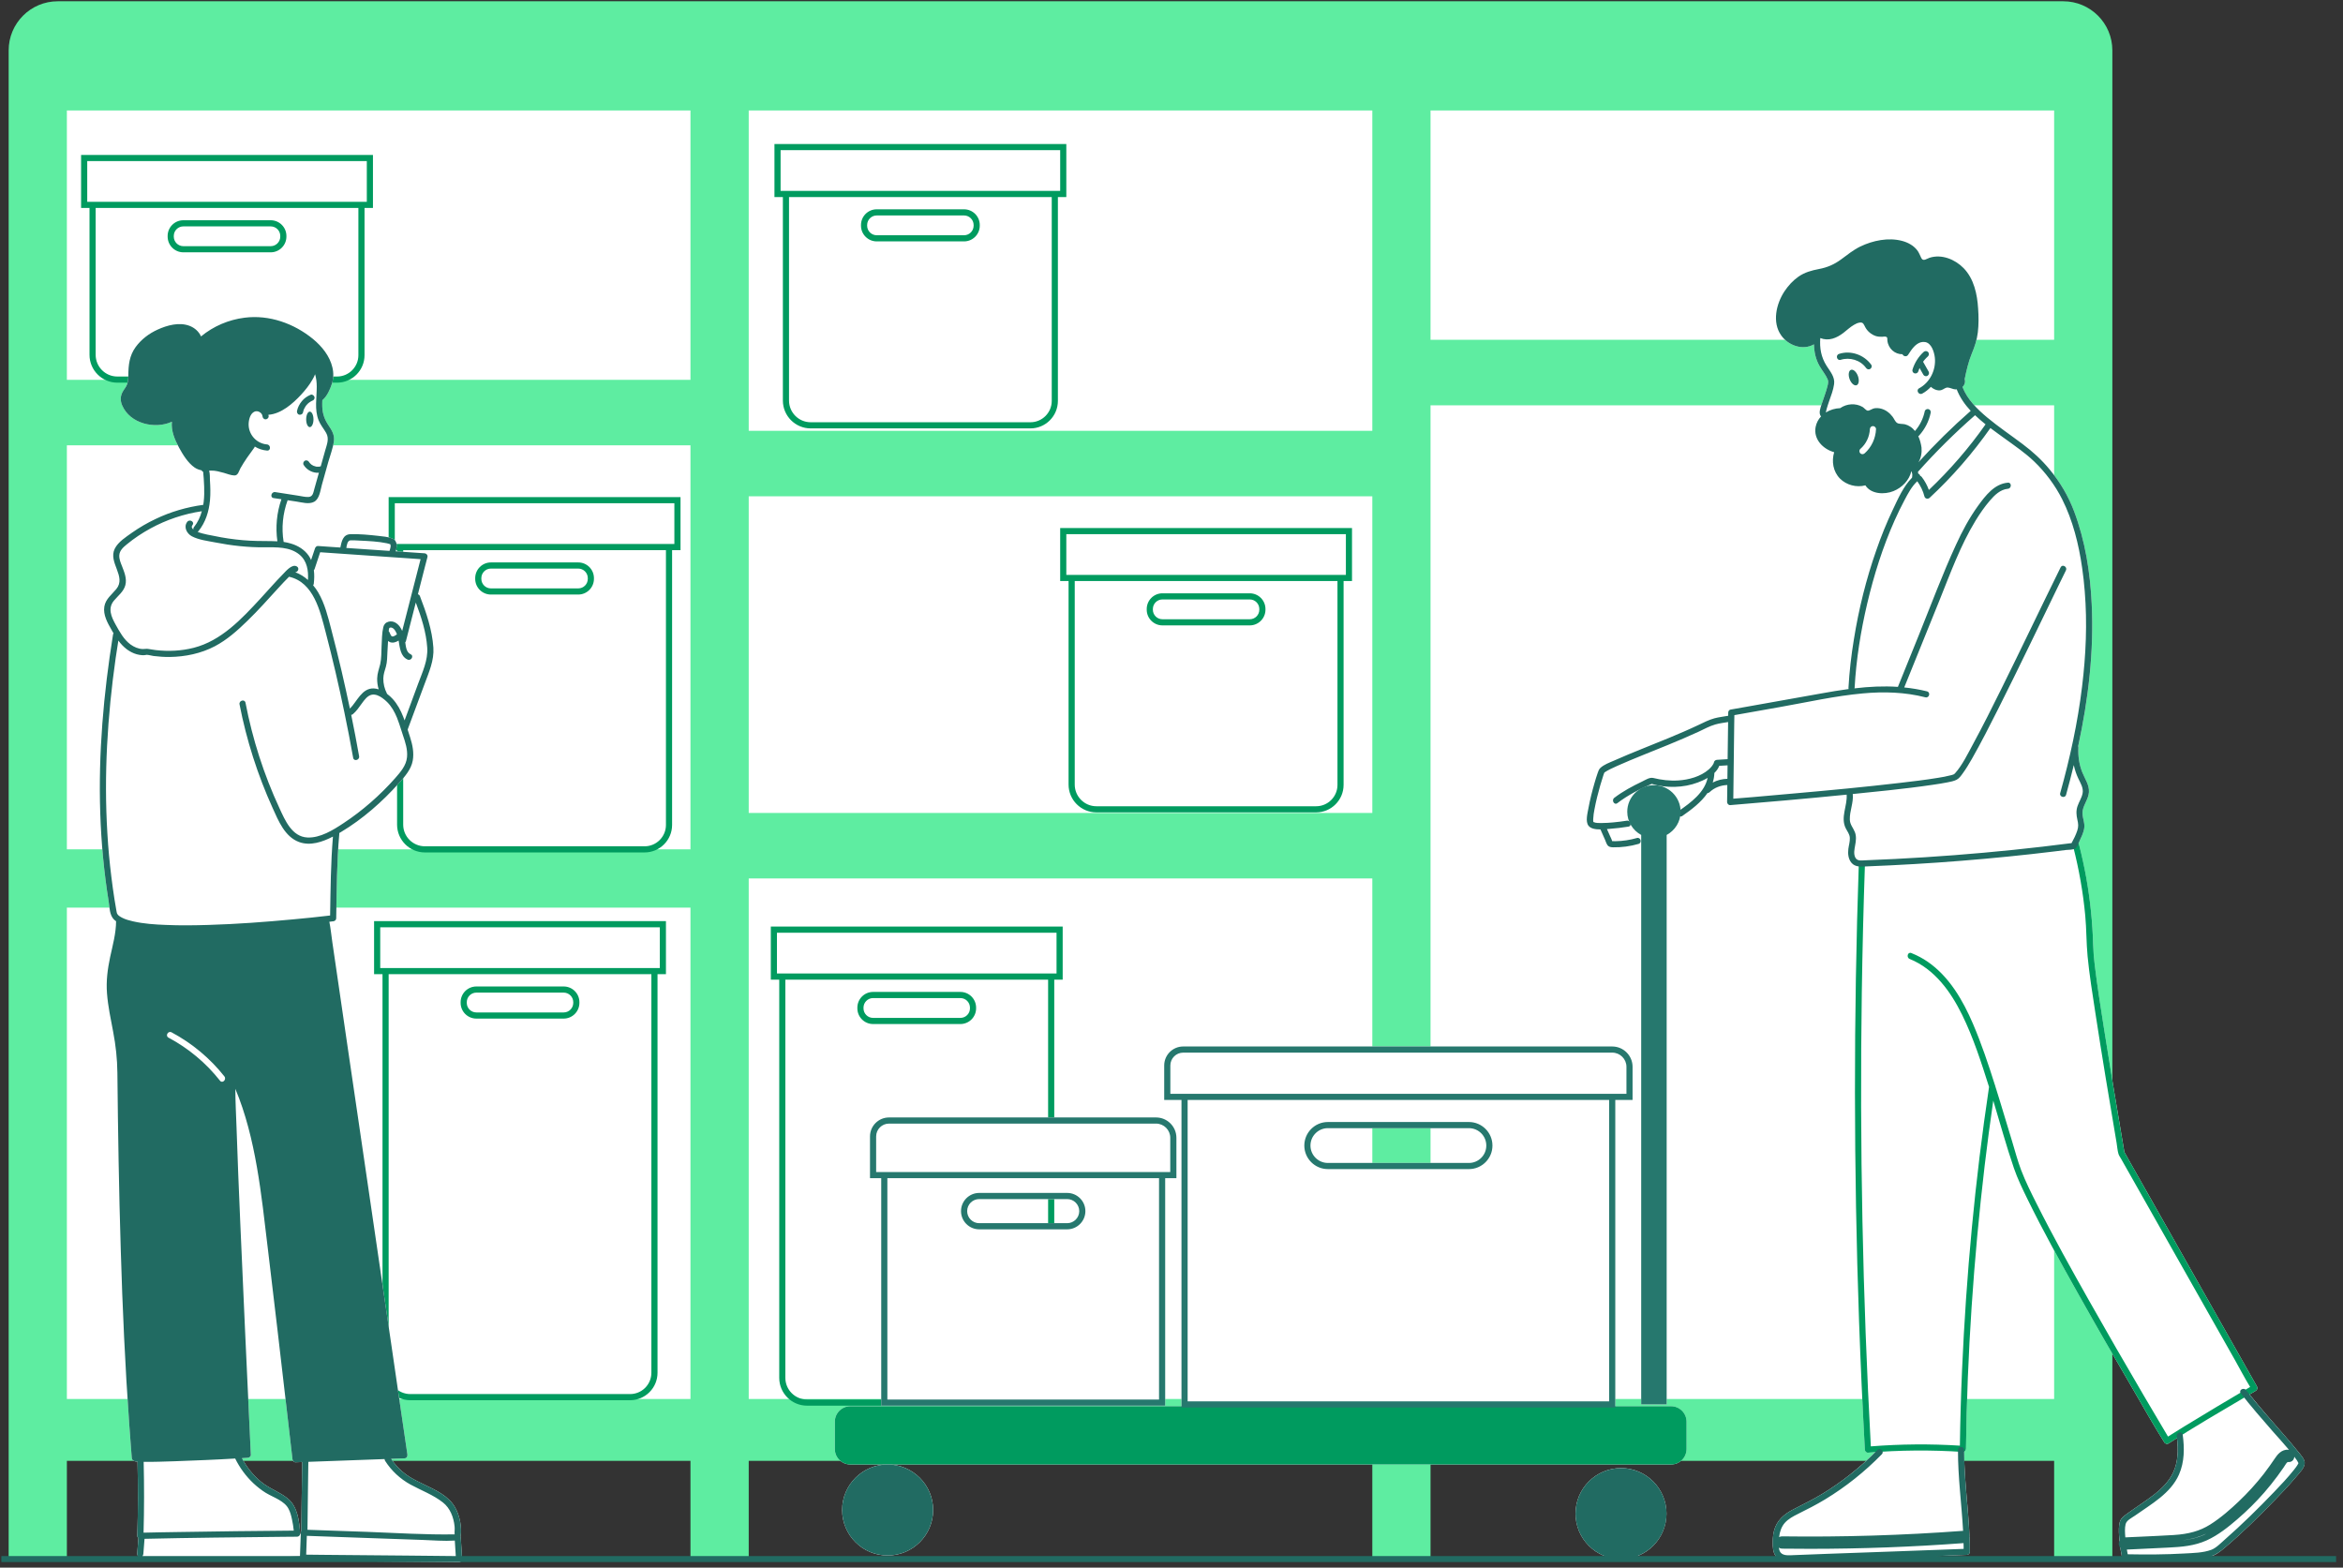 <svg xmlns="http://www.w3.org/2000/svg" xmlns:xlink="http://www.w3.org/1999/xlink" width="423" zoomAndPan="magnify" viewBox="0 0 317.25 212.25" height="283" preserveAspectRatio="xMidYMid meet" version="1.0"><rect x="0" y="0" width="317.25" height="212.25" fill="#333333" stroke="none"/><defs><clipPath id="5d932fb5a1"><path d="M 1 0 L 287 0 L 287 211.504 L 1 211.504 Z M 1 0 " clip-rule="nonzero"/></clipPath><clipPath id="33d53088c7"><path d="M 13 32 L 313 32 L 313 211.504 L 13 211.504 Z M 13 32 " clip-rule="nonzero"/></clipPath><clipPath id="645300d5bf"><path d="M 0.184 32 L 316.316 32 L 316.316 211.504 L 0.184 211.504 Z M 0.184 32 " clip-rule="nonzero"/></clipPath></defs><path fill="#ffffff" d="M 7.484 8.582 L 280.262 8.582 L 280.262 191.543 L 7.484 191.543 Z M 7.484 8.582 " fill-opacity="1" fill-rule="nonzero"/><g clip-path="url(#5d932fb5a1)"><path fill="#5eeda1" d="M 279.367 0.172 L 7.824 0.172 C 4.148 0.172 1.172 3.152 1.172 6.828 L 1.172 211.102 L 9.055 211.102 L 9.055 197.797 L 93.492 197.797 L 93.492 210.918 L 101.379 210.918 L 101.379 197.797 L 185.816 197.797 L 185.816 211.102 L 193.699 211.102 L 193.699 197.797 L 278.137 197.797 L 278.137 211.41 L 286.02 211.41 L 286.02 6.828 C 286.023 3.152 283.043 0.172 279.367 0.172 Z M 193.699 14.957 L 278.137 14.957 L 278.137 46.008 L 193.699 46.008 Z M 101.379 14.957 L 185.816 14.957 L 185.816 58.328 L 101.379 58.328 Z M 101.379 67.199 L 185.816 67.199 L 185.816 110.074 L 101.379 110.074 Z M 9.055 14.957 L 93.492 14.957 L 93.492 51.426 L 9.055 51.426 Z M 9.055 60.297 L 93.492 60.297 L 93.492 115 L 9.055 115 Z M 91.355 189.418 L 9.055 189.418 L 9.055 122.887 L 93.492 122.887 L 93.492 189.418 Z M 101.379 189.418 L 101.379 118.941 L 185.816 118.941 L 185.816 189.418 Z M 193.699 189.418 L 193.699 54.879 L 278.137 54.879 L 278.137 189.418 Z M 193.699 189.418 " fill-opacity="1" fill-rule="nonzero"/></g><path fill="#009b5f" d="M 10.98 28.156 L 12.121 28.156 L 12.121 48.047 C 12.121 50.121 13.809 51.812 15.887 51.812 L 45.641 51.812 C 47.691 51.812 49.359 50.141 49.359 48.09 L 49.359 28.156 L 50.5 28.156 L 50.5 20.98 L 10.98 20.98 Z M 48.527 48.09 C 48.527 49.684 47.23 50.98 45.641 50.98 L 15.887 50.98 C 14.27 50.98 12.953 49.664 12.953 48.047 L 12.953 28.156 L 48.527 28.156 Z M 11.812 21.812 L 49.668 21.812 L 49.668 27.324 L 11.812 27.324 Z M 24.828 34.164 L 36.652 34.164 C 37.824 34.164 38.781 33.211 38.781 32.035 L 38.781 31.945 C 38.781 30.773 37.828 29.82 36.652 29.82 L 24.828 29.82 C 23.652 29.82 22.699 30.773 22.699 31.945 L 22.699 32.035 C 22.699 33.207 23.652 34.164 24.828 34.164 Z M 23.531 31.945 C 23.531 31.23 24.113 30.652 24.828 30.652 L 36.652 30.652 C 37.367 30.652 37.949 31.23 37.949 31.945 L 37.949 32.035 C 37.949 32.75 37.367 33.332 36.652 33.332 L 24.828 33.332 C 24.113 33.332 23.531 32.75 23.531 32.035 Z M 106.004 54.238 C 106.004 56.312 107.691 58.004 109.77 58.004 L 139.523 58.004 C 141.574 58.004 143.242 56.336 143.242 54.281 L 143.242 26.68 L 144.383 26.68 L 144.383 19.5 L 104.863 19.5 L 104.863 26.68 L 106.004 26.68 Z M 142.41 54.281 C 142.41 55.875 141.113 57.172 139.523 57.172 L 109.77 57.172 C 108.152 57.172 106.836 55.855 106.836 54.238 L 106.836 26.68 L 142.41 26.68 Z M 105.695 25.848 L 105.695 20.332 L 143.551 20.332 L 143.551 25.848 Z M 118.707 32.684 L 130.535 32.684 C 131.711 32.684 132.664 31.73 132.664 30.559 L 132.664 30.465 C 132.664 29.293 131.711 28.34 130.535 28.34 L 118.707 28.34 C 117.535 28.34 116.582 29.293 116.582 30.465 L 116.582 30.559 C 116.582 31.73 117.539 32.684 118.707 32.684 Z M 117.414 30.465 C 117.414 29.754 117.996 29.172 118.707 29.172 L 130.535 29.172 C 131.25 29.172 131.832 29.754 131.832 30.465 L 131.832 30.559 C 131.832 31.273 131.25 31.852 130.535 31.852 L 118.707 31.852 C 117.996 31.852 117.414 31.273 117.414 30.559 Z M 183.07 71.492 L 143.551 71.492 L 143.551 78.672 L 144.688 78.672 L 144.688 106.23 C 144.688 108.305 146.379 109.996 148.453 109.996 L 178.207 109.996 C 180.258 109.996 181.926 108.328 181.926 106.273 L 181.926 78.672 L 183.066 78.672 L 183.066 71.492 Z M 181.098 106.277 C 181.098 107.867 179.801 109.164 178.211 109.164 L 148.453 109.164 C 146.836 109.164 145.523 107.848 145.523 106.23 L 145.523 78.672 L 181.098 78.672 Z M 182.238 77.84 L 144.383 77.84 L 144.383 72.324 L 182.238 72.324 Z M 157.395 84.676 L 169.223 84.676 C 170.395 84.676 171.348 83.723 171.348 82.551 L 171.348 82.461 C 171.348 81.285 170.395 80.332 169.223 80.332 L 157.395 80.332 C 156.223 80.332 155.27 81.285 155.27 82.461 L 155.27 82.551 C 155.27 83.723 156.223 84.676 157.395 84.676 Z M 156.102 82.461 C 156.102 81.746 156.68 81.164 157.395 81.164 L 169.223 81.164 C 169.938 81.164 170.516 81.746 170.516 82.461 L 170.516 82.551 C 170.516 83.266 169.938 83.844 169.223 83.844 L 157.395 83.844 C 156.684 83.844 156.102 83.266 156.102 82.551 Z M 52.625 74.488 L 53.766 74.488 L 53.766 111.652 C 53.766 113.727 55.453 115.418 57.531 115.418 L 87.285 115.418 C 89.336 115.418 91.004 113.746 91.004 111.695 L 91.004 74.488 L 92.145 74.488 L 92.145 67.305 L 52.625 67.305 Z M 90.172 111.695 C 90.172 113.289 88.875 114.586 87.285 114.586 L 57.531 114.586 C 55.91 114.586 54.594 113.27 54.594 111.652 L 54.594 74.488 L 90.172 74.488 Z M 53.457 68.137 L 91.312 68.137 L 91.312 73.656 L 53.457 73.656 Z M 66.469 80.5 L 78.297 80.5 C 79.469 80.5 80.422 79.547 80.422 78.375 L 80.422 78.277 C 80.422 77.105 79.469 76.152 78.297 76.152 L 66.469 76.152 C 65.297 76.152 64.344 77.105 64.344 78.277 L 64.344 78.375 C 64.344 79.547 65.297 80.5 66.469 80.5 Z M 65.176 78.277 C 65.176 77.566 65.758 76.984 66.469 76.984 L 78.297 76.984 C 79.012 76.984 79.59 77.566 79.59 78.277 L 79.59 78.375 C 79.59 79.09 79.012 79.668 78.297 79.668 L 66.469 79.668 C 65.758 79.668 65.176 79.09 65.176 78.375 Z M 50.652 131.902 L 51.793 131.902 L 51.793 185.82 C 51.793 187.898 53.48 189.586 55.559 189.586 L 85.312 189.586 C 86.305 189.586 87.238 189.199 87.941 188.496 C 88.645 187.793 89.031 186.859 89.031 185.867 L 89.031 131.902 L 90.172 131.902 L 90.172 124.719 L 50.652 124.719 Z M 88.199 185.867 C 88.199 186.637 87.898 187.363 87.355 187.91 C 86.809 188.453 86.082 188.754 85.312 188.754 L 55.559 188.754 C 53.941 188.754 52.625 187.438 52.625 185.82 L 52.625 131.902 L 88.199 131.902 Z M 51.484 125.551 L 89.34 125.551 L 89.34 131.07 L 51.484 131.07 Z M 64.5 137.914 L 76.328 137.914 C 77.496 137.914 78.449 136.961 78.453 135.789 L 78.453 135.691 C 78.453 134.52 77.5 133.566 76.328 133.566 L 64.5 133.566 C 63.324 133.566 62.371 134.52 62.371 135.691 L 62.371 135.789 C 62.371 136.961 63.324 137.914 64.5 137.914 Z M 63.203 135.691 C 63.203 134.98 63.785 134.398 64.5 134.398 L 76.328 134.398 C 77.039 134.398 77.621 134.98 77.621 135.691 L 77.621 135.789 C 77.621 136.5 77.039 137.082 76.328 137.082 L 64.5 137.082 C 63.785 137.082 63.203 136.504 63.203 135.789 Z M 104.371 132.641 L 105.512 132.641 L 105.512 186.559 C 105.512 188.637 107.199 190.324 109.277 190.324 L 139.031 190.324 C 141.082 190.324 142.75 188.656 142.75 186.605 L 142.75 132.641 L 143.891 132.641 L 143.891 125.457 L 104.371 125.457 Z M 141.918 186.605 C 141.918 188.199 140.621 189.492 139.031 189.492 L 109.277 189.492 C 107.656 189.492 106.34 188.176 106.34 186.559 L 106.34 132.641 L 141.918 132.641 Z M 105.203 126.289 L 143.059 126.289 L 143.059 131.809 L 105.203 131.809 Z M 118.215 138.652 L 130.043 138.652 C 131.215 138.652 132.168 137.699 132.168 136.527 L 132.168 136.434 C 132.168 135.258 131.215 134.305 130.043 134.305 L 118.215 134.305 C 117.043 134.305 116.09 135.258 116.09 136.434 L 116.09 136.527 C 116.09 137.699 117.043 138.652 118.215 138.652 Z M 116.922 136.434 C 116.922 135.719 117.504 135.137 118.215 135.137 L 130.043 135.137 C 130.758 135.137 131.336 135.719 131.336 136.434 L 131.336 136.527 C 131.336 137.242 130.758 137.82 130.043 137.82 L 118.215 137.82 C 117.504 137.82 116.922 137.242 116.922 136.527 Z M 116.922 136.434 " fill-opacity="1" fill-rule="nonzero"/><g clip-path="url(#33d53088c7)"><path fill="#ffffff" d="M 225.648 204.941 C 225.648 208.34 222.895 211.102 219.496 211.102 C 216.094 211.102 213.332 208.34 213.332 204.941 C 213.332 201.539 216.094 198.777 219.496 198.777 C 222.895 198.777 225.648 201.539 225.648 204.941 Z M 311.191 196.574 C 310.566 195.785 309.91 195.027 309.254 194.277 C 307.68 192.465 306.086 190.676 304.594 188.805 C 304.879 188.641 305.168 188.465 305.453 188.301 C 305.645 188.184 305.711 187.926 305.602 187.727 C 303.879 184.68 302.152 181.637 300.43 178.594 C 297.402 173.246 294.383 167.898 291.355 162.551 C 290.332 160.754 289.32 158.949 288.297 157.152 C 288.086 156.781 287.895 156.391 287.664 156.023 C 287.656 156.016 287.656 156.016 287.648 156.008 C 287.648 156 287.648 156 287.648 156 C 287.621 155.824 287.59 155.656 287.562 155.484 C 286.633 150.027 285.719 144.57 284.859 139.098 C 284.422 136.289 283.973 133.477 283.629 130.648 C 283.523 129.742 283.445 128.855 283.422 127.945 C 283.34 124.91 283.023 121.883 282.492 118.891 C 282.223 117.387 281.898 115.879 281.52 114.398 C 281.5 114.324 281.461 114.266 281.418 114.227 C 281.469 114.117 281.508 114.008 281.559 113.918 C 281.816 113.387 282.074 112.828 282.191 112.246 C 282.383 111.383 281.844 110.582 282.008 109.734 C 282.176 108.871 282.789 108.152 282.848 107.258 C 282.914 106.266 282.293 105.441 281.941 104.562 C 281.527 103.496 281.359 102.367 281.426 101.227 C 281.426 101.16 281.41 101.094 281.395 101.043 C 282.766 94.715 283.547 88.227 283.223 81.766 C 283.023 77.516 282.34 73.199 280.828 69.199 C 280.047 67.145 278.949 65.285 277.551 63.594 C 276.461 62.266 275.254 61.168 273.883 60.137 C 272.285 58.93 270.613 57.809 269.066 56.52 C 267.73 55.402 266.367 54.066 265.727 52.395 C 266.023 52.117 266.141 51.727 266.023 51.336 C 266.258 50.18 266.531 48.984 266.98 47.895 C 267.379 46.945 267.68 46.039 267.805 45.008 C 267.93 43.934 267.922 42.848 267.844 41.766 C 267.723 39.828 267.281 37.746 265.883 36.309 C 264.727 35.121 262.906 34.371 261.266 34.902 C 260.867 35.035 260.41 35.445 260.152 34.938 C 259.953 34.555 259.844 34.18 259.57 33.848 C 259.062 33.215 258.324 32.824 257.551 32.617 C 255.695 32.125 253.602 32.559 251.895 33.375 C 250.945 33.84 250.141 34.496 249.293 35.121 C 248.352 35.809 247.438 36.211 246.289 36.426 C 245.293 36.617 244.367 36.867 243.52 37.457 C 242.762 37.988 242.133 38.68 241.617 39.453 C 240.508 41.141 239.926 43.637 241.176 45.406 C 242.133 46.781 244.109 47.496 245.617 46.621 C 245.641 47.652 245.848 48.652 246.383 49.574 C 246.723 50.172 247.195 50.723 247.469 51.352 C 247.594 51.645 247.535 51.918 247.461 52.227 C 247.262 53.074 246.922 53.891 246.656 54.723 C 246.523 55.145 246.18 55.992 246.582 56.375 C 246.215 56.766 245.949 57.25 245.84 57.816 C 245.531 59.477 246.848 60.816 248.352 61.227 C 247.984 62.457 248.203 63.852 249.141 64.801 C 250.016 65.676 251.379 66.039 252.578 65.715 C 253.332 66.914 255.156 66.996 256.379 66.496 C 257.551 66.023 258.523 65.027 258.805 63.793 C 258.805 63.805 258.812 63.812 258.824 63.828 C 258.824 63.828 258.824 63.836 258.832 63.844 L 258.832 63.852 C 258.832 63.852 258.832 63.859 258.84 63.859 C 258.848 63.895 258.855 63.91 258.863 63.945 C 258.891 64.012 258.906 64.07 258.914 64.137 C 258.922 64.152 258.922 64.168 258.922 64.184 C 258.922 64.195 258.93 64.203 258.93 64.203 C 258.93 64.219 258.93 64.234 258.93 64.242 C 258.93 64.309 258.93 64.375 258.922 64.441 C 258.922 64.461 258.922 64.477 258.922 64.492 C 258.922 64.5 258.922 64.512 258.922 64.512 C 258.914 64.535 258.906 64.551 258.906 64.566 C 258.898 64.602 258.898 64.633 258.898 64.676 C 257.727 65.848 257 67.527 256.301 69 C 255.445 70.789 254.707 72.625 254.059 74.496 C 252.684 78.414 251.68 82.465 251.023 86.566 C 250.664 88.734 250.414 90.922 250.289 93.125 C 250.281 93.184 250.297 93.242 250.316 93.293 C 249.066 93.461 247.828 93.668 246.598 93.891 C 243.344 94.48 240.102 95.055 236.852 95.629 C 236.004 95.781 235.152 95.93 234.312 96.078 C 234.133 96.105 234.008 96.305 234.008 96.477 C 234.008 96.621 234.008 96.77 233.996 96.91 C 233.375 97.035 232.742 97.094 232.117 97.258 C 231.371 97.469 230.688 97.824 229.98 98.156 C 228.668 98.781 227.328 99.355 225.98 99.914 C 223.512 100.938 221 101.891 218.555 102.98 C 217.949 103.246 217.176 103.512 216.684 103.988 C 216.492 104.164 216.426 104.402 216.336 104.645 C 216.176 105.094 216.043 105.543 215.91 106 C 215.578 107.141 215.285 108.289 215.078 109.461 C 214.961 110.102 214.637 111.223 215.094 111.805 C 215.41 112.211 216.066 112.305 216.707 112.305 C 216.898 112.77 217.117 113.227 217.324 113.691 C 217.434 113.926 217.5 114.191 217.641 114.398 C 217.824 114.676 218.105 114.715 218.406 114.723 C 219.578 114.75 220.742 114.59 221.863 114.266 C 222.062 114.207 222.156 114.043 222.156 113.883 L 222.223 113.883 L 222.223 190.152 L 225.672 190.152 L 225.672 113.051 C 226.613 112.535 227.305 111.629 227.496 110.551 C 227.586 110.566 227.688 110.559 227.785 110.484 C 229.023 109.625 230.34 108.637 231.195 107.379 C 231.297 107.379 231.395 107.34 231.469 107.266 C 232.125 106.648 232.992 106.316 233.883 106.293 C 233.883 106.559 233.875 106.824 233.875 107.09 C 233.875 107.598 233.863 108.098 233.855 108.594 C 233.855 108.805 234.047 109.027 234.273 109.012 C 236.75 108.812 239.219 108.594 241.691 108.379 C 244.477 108.129 247.262 107.871 250.039 107.598 C 250.148 109.117 249.191 110.664 249.914 112.137 C 250.133 112.578 250.449 112.918 250.473 113.445 C 250.496 113.941 250.34 114.449 250.273 114.941 C 250.191 115.574 250.266 116.297 250.68 116.805 C 250.957 117.137 251.305 117.27 251.68 117.309 C 251.336 127.516 251.164 137.727 251.172 147.941 C 251.172 158.262 251.363 168.582 251.719 178.895 C 251.93 184.691 252.195 190.484 252.512 196.273 C 252.52 196.492 252.691 196.715 252.926 196.691 C 253.242 196.664 253.566 196.656 253.891 196.633 C 251.754 198.77 249.383 200.656 246.805 202.23 C 245.5 203.027 244.137 203.691 242.781 204.391 C 241.559 205.023 240.566 205.879 240.211 207.262 C 240.043 207.934 240.012 208.641 240.043 209.332 C 240.086 209.973 240.203 210.613 240.758 211.012 C 241.242 211.359 241.867 211.41 242.438 211.402 C 243.262 211.395 244.078 211.344 244.902 211.309 C 248.262 211.188 251.613 211.07 254.973 210.945 C 258.746 210.812 262.531 210.68 266.309 210.527 C 266.531 210.52 266.723 210.348 266.723 210.113 C 266.738 205.582 265.965 201.09 265.949 196.551 C 266.098 196.48 266.199 196.332 266.199 196.176 C 266.355 183.359 267.23 170.543 268.727 157.82 C 269.078 154.883 269.469 151.949 269.891 149.02 C 270.824 152.074 271.656 155.16 272.695 158.168 C 273.184 159.609 273.859 160.988 274.523 162.344 C 276.637 166.66 278.973 170.859 281.316 175.043 C 283.789 179.449 286.316 183.832 288.871 188.199 C 290.234 190.527 291.547 192.906 292.996 195.195 C 293.02 195.227 293.035 195.262 293.051 195.293 C 293.168 195.477 293.434 195.566 293.625 195.441 C 294 195.191 294.391 194.961 294.766 194.719 C 294.957 196.281 294.934 197.938 294.25 199.387 C 293.684 200.59 292.727 201.539 291.688 202.355 C 290.523 203.262 289.27 204.043 288.078 204.914 C 287.605 205.266 287.172 205.523 287.016 206.113 C 286.875 206.672 286.891 207.27 286.922 207.836 C 286.98 208.883 287.133 209.938 287.348 210.961 C 287.379 211.145 287.57 211.27 287.746 211.27 C 290.16 211.328 292.57 211.32 294.98 211.211 C 296.371 211.152 297.816 211.094 299.184 210.777 C 300.031 210.578 300.629 210.07 301.277 209.523 C 303.633 207.535 305.836 205.348 307.98 203.145 C 308.988 202.105 309.992 201.055 310.918 199.941 C 311.297 199.484 312.098 198.719 312.062 198.055 C 312.039 197.523 311.5 196.965 311.191 196.574 Z M 228.359 192.5 L 228.359 196.191 C 228.359 197.348 227.43 198.285 226.266 198.285 L 115.133 198.285 C 113.977 198.285 113.035 197.348 113.035 196.191 L 113.035 192.5 C 113.035 191.344 113.977 190.402 115.133 190.402 L 159.973 190.402 L 159.973 148.93 L 157.637 148.93 L 157.637 144.266 C 157.637 142.84 158.793 141.688 160.207 141.688 L 218.305 141.688 C 219.82 141.688 221.059 142.926 221.059 144.445 L 221.059 148.93 L 218.711 148.93 L 218.711 190.402 L 226.266 190.402 C 227.43 190.402 228.359 191.344 228.359 192.5 Z M 201.25 155.109 C 201.25 153.801 200.191 152.746 198.895 152.746 L 179.801 152.746 C 178.496 152.746 177.438 153.801 177.438 155.109 C 177.438 156.406 178.496 157.461 179.801 157.461 L 198.895 157.461 C 199.527 157.461 200.117 157.211 200.559 156.773 C 201.008 156.324 201.25 155.73 201.25 155.109 Z M 114.027 204.449 C 114.027 207.852 116.785 210.613 120.188 210.613 C 123.59 210.613 126.352 207.852 126.352 204.449 C 126.352 201.047 123.59 198.285 120.188 198.285 C 116.785 198.285 114.027 201.047 114.027 204.449 Z M 119.324 159.523 L 117.801 159.523 L 117.801 153.871 C 117.801 152.457 118.957 151.301 120.371 151.301 L 156.531 151.301 C 158.055 151.301 159.293 152.539 159.293 154.059 L 159.293 159.523 L 157.77 159.523 L 157.77 190.328 L 119.324 190.328 Z M 130.957 163.98 C 130.957 164.887 131.691 165.621 132.59 165.621 L 144.496 165.621 C 145.395 165.621 146.137 164.887 146.137 163.98 C 146.137 163.082 145.395 162.352 144.496 162.352 L 132.59 162.352 C 131.691 162.352 130.957 163.082 130.957 163.98 Z M 62.391 208.199 C 62.449 209.164 62.508 210.137 62.574 211.102 C 62.59 211.32 62.371 211.52 62.156 211.52 C 61.285 211.512 60.418 211.5 59.547 211.492 C 55.754 211.461 51.961 211.426 48.168 211.395 C 45.781 211.367 43.402 211.352 41.023 211.328 C 40.809 211.328 40.602 211.145 40.609 210.91 C 40.609 210.852 40.617 210.793 40.617 210.738 C 33.465 210.953 26.312 211.168 19.168 211.395 C 18.805 211.402 18.695 211.02 18.828 210.77 C 18.754 210.738 18.695 210.688 18.652 210.621 C 18.605 210.555 18.57 210.48 18.578 210.395 C 18.629 209.68 18.688 208.965 18.738 208.258 C 18.652 208.176 18.586 208.066 18.594 207.941 C 18.695 204.59 18.703 201.246 18.621 197.906 C 18.379 197.895 18.129 197.855 17.98 197.703 C 17.82 197.547 17.84 197.312 17.82 197.105 C 17.789 196.648 17.746 196.191 17.715 195.734 C 17.641 194.754 17.562 193.77 17.496 192.781 C 16.941 184.938 16.582 177.082 16.352 169.215 C 16.102 161.23 15.977 153.246 15.895 145.254 C 15.875 143.367 15.676 141.543 15.32 139.691 C 14.996 137.969 14.621 136.246 14.488 134.492 C 14.355 132.805 14.57 131.207 14.918 129.559 C 15.262 127.98 15.711 126.367 15.719 124.738 C 15.617 124.672 15.527 124.594 15.445 124.512 C 14.82 123.898 14.844 122.891 14.719 122.086 C 14.078 118.117 13.707 114.102 13.574 110.082 C 13.305 102 14.023 93.906 15.301 85.934 C 15.312 85.859 15.336 85.801 15.379 85.758 C 15.285 85.602 15.203 85.449 15.109 85.293 C 14.57 84.344 13.938 83.254 14.129 82.117 C 14.305 81.094 15.129 80.512 15.75 79.754 C 16.602 78.715 15.992 77.609 15.602 76.484 C 15.344 75.762 15.176 75.031 15.535 74.297 C 16 73.359 17.066 72.703 17.891 72.109 C 18.887 71.414 19.953 70.797 21.059 70.273 C 23.102 69.293 25.281 68.66 27.52 68.352 C 27.543 68.219 27.562 68.094 27.578 67.961 C 27.66 67.277 27.668 66.582 27.645 65.891 C 27.629 65.516 27.609 65.141 27.586 64.77 C 27.57 64.609 27.562 64.453 27.543 64.285 C 27.535 64.176 27.527 64.078 27.52 63.969 C 27.496 63.902 27.484 63.879 27.504 63.879 C 27.395 63.836 27.328 63.762 27.293 63.68 C 26.98 63.621 26.664 63.512 26.355 63.305 C 25.449 62.68 24.758 61.551 24.242 60.602 C 23.668 59.555 23.145 58.324 23.277 57.102 C 23.27 57.102 23.27 57.109 23.262 57.109 C 20.965 58.156 17.605 57.367 16.543 54.887 C 16.266 54.254 16.285 53.617 16.625 53.016 C 16.824 52.668 17.098 52.375 17.223 51.992 C 17.355 51.621 17.375 51.23 17.375 50.836 C 17.391 49.426 17.508 48.176 18.363 46.996 C 19.121 45.957 20.168 45.156 21.34 44.625 C 22.637 44.035 24.277 43.586 25.672 44.117 C 26.363 44.383 26.93 44.891 27.219 45.547 C 28.906 44.16 30.953 43.285 33.117 43.012 C 36.449 42.59 39.82 43.793 42.391 45.906 C 43.586 46.895 44.652 48.203 45.008 49.75 C 45.191 50.512 45.168 51.246 44.926 52.004 C 44.676 52.75 44.316 53.574 43.719 54.121 C 43.695 54.148 43.668 54.164 43.645 54.172 C 43.629 54.48 43.629 54.781 43.637 55.086 C 43.68 56.051 43.961 56.824 44.5 57.617 C 44.941 58.258 45.316 58.906 45.215 59.703 C 45.09 60.668 44.711 61.641 44.441 62.582 C 44.336 62.953 44.234 63.328 44.125 63.711 C 43.945 64.352 43.762 64.992 43.586 65.633 C 43.379 66.363 43.277 67.527 42.539 67.938 C 41.84 68.32 40.883 68.02 40.16 67.91 C 39.754 67.852 39.352 67.785 38.945 67.727 C 38.289 69.531 38.09 71.48 38.406 73.375 C 38.656 73.41 38.902 73.457 39.145 73.531 C 39.238 73.551 39.32 73.574 39.41 73.602 C 40.359 73.883 41.223 74.414 41.797 75.238 C 41.922 75.43 42.039 75.621 42.121 75.828 C 42.305 75.297 42.48 74.766 42.656 74.23 C 42.715 74.066 42.871 73.914 43.055 73.926 C 43.652 73.965 44.25 74.008 44.844 74.047 C 45.258 74.074 45.664 74.105 46.082 74.133 C 46.258 73.316 46.422 72.367 47.438 72.328 C 48.699 72.285 50.023 72.418 51.277 72.559 C 51.871 72.625 52.5 72.676 53.059 72.883 C 53.352 72.992 53.531 73.152 53.641 73.449 C 53.789 73.859 53.691 74.258 53.582 74.648 C 54.879 74.73 56.176 74.82 57.477 74.914 C 57.742 74.93 57.949 75.164 57.875 75.438 C 57.75 75.91 57.633 76.379 57.508 76.852 C 57.199 78.059 56.891 79.254 56.586 80.461 C 56.703 80.492 56.809 80.578 56.859 80.711 C 57.715 82.93 58.523 85.301 58.68 87.688 C 58.797 89.426 58.082 91.004 57.492 92.602 C 56.727 94.664 55.961 96.719 55.195 98.781 C 55.312 99.133 55.422 99.488 55.535 99.836 C 55.859 100.859 56.078 101.918 55.887 102.98 C 55.672 104.188 54.805 105.152 54.008 106.043 C 51.77 108.555 49.09 110.906 46.199 112.637 C 46.113 112.688 46.023 112.746 45.93 112.793 C 45.941 112.828 45.941 112.859 45.941 112.902 C 45.605 116.695 45.59 120.52 45.523 124.328 C 45.523 124.57 45.34 124.711 45.109 124.746 C 45.074 124.746 45.043 124.754 45 124.754 C 44.867 124.77 44.727 124.785 44.594 124.805 C 44.777 125.703 44.859 126.625 44.992 127.523 C 45.281 129.512 45.574 131.488 45.863 133.477 C 46.266 136.23 46.672 138.992 47.07 141.754 C 47.555 145.012 48.027 148.281 48.508 151.539 C 49.023 155.043 49.531 158.543 50.047 162.043 C 50.555 165.512 51.062 168.98 51.57 172.449 C 52.035 175.617 52.5 178.777 52.969 181.945 C 53.34 184.539 53.723 187.133 54.105 189.73 C 54.363 191.484 54.621 193.238 54.879 194.992 C 54.973 195.641 55.062 196.281 55.164 196.93 C 55.203 197.199 55.055 197.445 54.762 197.457 C 54.156 197.473 53.559 197.496 52.957 197.523 C 53.5 198.336 54.191 199.078 54.988 199.652 C 55.156 199.777 55.328 199.883 55.512 200 C 56.137 200.383 56.801 200.699 57.457 201.016 C 58.98 201.754 60.742 202.547 61.609 204.082 C 62.172 205.082 62.457 206.312 62.422 207.461 C 62.414 207.668 62.398 207.875 62.348 208.059 C 62.371 208.102 62.391 208.148 62.391 208.199 Z M 40.918 197.953 C 40.617 197.961 40.316 197.98 40.02 197.988 C 39.77 197.996 39.629 197.789 39.602 197.57 C 39.352 195.434 39.113 193.305 38.863 191.176 C 37.996 183.734 37.148 176.297 36.242 168.863 C 35.395 161.844 34.664 154.094 31.867 147.426 C 31.867 149.152 31.969 150.898 32.027 152.637 C 32.168 156.906 32.344 161.164 32.527 165.422 C 32.734 170.285 32.949 175.152 33.176 180.008 C 33.355 184 33.539 188 33.73 191.992 C 33.805 193.645 33.891 195.301 33.965 196.965 C 33.98 197.199 33.766 197.363 33.547 197.379 C 33.492 197.379 33.422 197.391 33.367 197.391 C 33.164 197.406 32.957 197.414 32.758 197.43 C 33.391 198.637 34.238 199.699 35.285 200.582 C 36.418 201.547 37.848 201.98 38.988 202.918 C 40.309 204.008 40.543 206.031 40.641 207.652 L 40.641 207.676 L 40.727 207.676 C 40.727 207.602 40.734 207.535 40.734 207.461 C 40.734 207.375 40.758 207.309 40.793 207.254 C 40.852 204.148 40.859 201.055 40.918 197.953 Z M 40.918 197.953 " fill-opacity="1" fill-rule="nonzero"/></g><path fill="#009b5f" d="M 228.363 192.496 L 228.363 196.191 C 228.363 197.352 227.426 198.289 226.266 198.289 L 115.137 198.289 C 113.98 198.289 113.039 197.352 113.039 196.191 L 113.039 192.496 C 113.039 191.34 113.98 190.402 115.137 190.402 L 226.266 190.402 C 227.426 190.402 228.363 191.34 228.363 192.496 Z M 305.602 187.73 C 303.879 184.684 302.152 181.637 300.43 178.59 C 297.406 173.246 294.379 167.898 291.352 162.551 C 290.336 160.75 289.316 158.953 288.301 157.152 C 288.086 156.781 287.895 156.387 287.66 156.027 C 287.652 156.012 287.652 156.012 287.645 156.004 C 287.645 156 287.648 156.004 287.648 155.996 C 287.625 155.824 287.59 155.656 287.559 155.484 C 286.629 150.031 285.719 144.57 284.863 139.102 C 284.422 136.289 283.973 133.477 283.633 130.648 C 283.52 129.746 283.449 128.855 283.422 127.949 C 283.34 124.914 283.027 121.883 282.496 118.891 C 282.227 117.383 281.898 115.883 281.52 114.398 C 281.383 113.879 280.582 114.102 280.715 114.621 C 281.5 117.684 282.055 120.809 282.348 123.957 C 282.523 125.801 282.492 127.652 282.668 129.488 C 282.91 132.004 283.316 134.508 283.699 137.008 C 284.605 142.938 285.594 148.855 286.598 154.77 C 286.68 155.246 286.707 155.773 286.848 156.234 C 286.914 156.453 287.062 156.66 287.176 156.855 C 288.02 158.348 288.863 159.84 289.707 161.328 C 292.691 166.602 295.676 171.875 298.66 177.152 C 299.992 179.508 301.324 181.863 302.66 184.219 C 303.328 185.406 303.957 186.633 304.676 187.789 C 301.723 189.535 298.773 191.289 295.844 193.082 C 295.078 193.547 294.312 194.023 293.555 194.508 C 292.465 192.68 291.383 190.844 290.305 189.008 C 287.797 184.73 285.312 180.434 282.875 176.117 C 280.422 171.77 277.984 167.402 275.746 162.941 C 275.004 161.469 274.262 159.98 273.672 158.438 C 273.191 157.176 272.848 155.859 272.457 154.566 C 271.891 152.688 271.328 150.809 270.75 148.938 C 270.555 148.301 270.355 147.668 270.156 147.031 C 270.148 146.969 270.133 146.91 270.102 146.859 C 269.227 144.086 268.301 141.324 267.16 138.652 C 265.789 135.449 263.945 132.246 261.023 130.223 C 260.328 129.742 259.582 129.355 258.801 129.039 C 258.305 128.84 258.09 129.645 258.578 129.84 C 261.938 131.203 264.125 134.25 265.676 137.398 C 267.207 140.516 268.277 143.863 269.324 147.168 C 267.422 159.863 266.227 172.668 265.668 185.492 C 265.52 188.906 265.422 192.32 265.375 195.738 C 261.359 195.484 257.332 195.52 253.316 195.836 C 252.766 185.676 252.383 175.508 252.18 165.336 C 251.973 155.016 251.941 144.691 252.094 134.371 C 252.18 128.574 252.32 122.773 252.52 116.98 C 252.539 116.441 251.707 116.445 251.688 116.98 C 251.336 127.293 251.16 137.617 251.168 147.938 C 251.176 158.258 251.359 168.582 251.723 178.898 C 251.93 184.691 252.191 190.484 252.508 196.277 C 252.52 196.488 252.691 196.711 252.926 196.691 C 257.203 196.336 261.5 196.301 265.781 196.59 C 266.008 196.605 266.195 196.387 266.199 196.172 C 266.359 183.359 267.23 170.547 268.73 157.82 C 269.078 154.879 269.473 151.945 269.895 149.02 C 270.82 152.07 271.656 155.156 272.691 158.168 C 273.184 159.605 273.859 160.984 274.523 162.348 C 276.633 166.656 278.969 170.859 281.316 175.043 C 283.789 179.453 286.316 183.832 288.871 188.199 C 290.234 190.531 291.547 192.91 292.996 195.191 C 293.016 195.227 293.035 195.262 293.055 195.293 C 293.168 195.48 293.434 195.566 293.625 195.441 C 297.109 193.184 300.719 191.102 304.293 188.984 C 304.68 188.754 305.066 188.523 305.453 188.297 C 305.648 188.184 305.711 187.926 305.602 187.73 Z M 305.602 187.73 " fill-opacity="1" fill-rule="nonzero"/><g clip-path="url(#645300d5bf)"><path fill="#216b62" d="M 299.441 210.688 C 300.152 210.453 300.699 210.012 301.281 209.52 C 303.633 207.535 305.836 205.352 307.977 203.145 C 308.988 202.105 309.992 201.055 310.918 199.941 C 311.297 199.488 312.102 198.719 312.066 198.055 C 312.043 197.523 311.496 196.969 311.188 196.578 C 310.57 195.785 309.91 195.031 309.25 194.273 C 307.516 192.277 305.738 190.312 304.125 188.223 C 303.801 187.805 303.078 188.215 303.406 188.641 C 304.766 190.402 306.234 192.078 307.699 193.758 C 308.434 194.598 309.215 195.434 309.938 196.305 C 309.926 196.305 309.918 196.301 309.906 196.297 C 308.91 196.176 308.316 197.043 308.062 197.414 C 307.598 198.09 307.074 198.855 306.516 199.57 C 305.488 200.883 304.348 202.141 303.117 203.305 C 302.105 204.266 300.75 205.488 299.234 206.438 C 297.875 207.285 296.359 207.715 294.316 207.84 C 292.789 207.93 291.258 208 289.727 208.07 L 287.777 208.156 C 287.777 208.141 287.773 208.121 287.773 208.105 C 287.73 207.543 287.68 206.926 287.812 206.375 C 287.945 205.828 288.656 205.516 289.09 205.207 C 291.281 203.652 293.906 202.219 295.043 199.648 C 295.797 197.938 295.793 196.059 295.543 194.234 C 295.469 193.707 294.668 193.934 294.738 194.457 C 294.965 196.094 294.969 197.855 294.254 199.383 C 293.684 200.594 292.734 201.539 291.691 202.352 C 290.527 203.262 289.266 204.043 288.078 204.918 C 287.605 205.266 287.176 205.527 287.02 206.117 C 286.875 206.668 286.891 207.27 286.922 207.832 C 286.938 208.082 286.973 208.332 286.996 208.586 C 286.992 208.594 286.988 208.598 286.98 208.605 C 286.84 208.879 286.855 209.219 287.016 209.473 C 287.043 209.512 287.074 209.547 287.105 209.582 C 287.16 209.953 287.227 210.32 287.297 210.688 L 262.117 210.688 C 263.516 210.637 264.91 210.586 266.309 210.531 C 266.535 210.523 266.723 210.348 266.723 210.117 C 266.727 209.453 266.707 208.793 266.684 208.133 C 266.684 208.09 266.699 208.047 266.695 208.004 C 266.695 207.969 266.676 207.941 266.672 207.906 C 266.5 204.039 265.938 200.195 265.949 196.32 C 265.953 195.781 265.121 195.781 265.117 196.32 C 265.105 199.984 265.605 203.621 265.809 207.273 C 257.68 207.879 249.438 208.129 241.305 208.02 C 241.172 208.012 241.027 208.051 240.898 208.121 C 240.898 208.113 240.902 208.102 240.902 208.094 C 240.98 207.402 241.207 206.715 241.676 206.184 C 242.148 205.656 242.789 205.312 243.418 205 C 244.684 204.371 245.938 203.734 247.148 203 C 249.945 201.301 252.52 199.242 254.805 196.902 C 255.18 196.52 254.594 195.934 254.219 196.316 C 252 198.586 249.512 200.578 246.805 202.234 C 245.5 203.031 244.137 203.691 242.781 204.391 C 241.559 205.023 240.566 205.887 240.211 207.262 C 240.039 207.934 240.008 208.641 240.047 209.328 C 240.074 209.816 240.152 210.305 240.434 210.688 L 221.703 210.688 C 224.012 209.797 225.652 207.566 225.652 204.941 C 225.652 201.539 222.895 198.781 219.492 198.781 C 216.09 198.781 213.332 201.539 213.332 204.941 C 213.332 207.566 214.973 209.797 217.281 210.688 L 62.547 210.688 C 62.492 209.859 62.441 209.027 62.391 208.203 C 62.391 208.152 62.371 208.102 62.348 208.059 C 62.398 207.879 62.414 207.668 62.422 207.461 C 62.457 206.312 62.172 205.082 61.609 204.086 C 60.742 202.547 58.98 201.758 57.457 201.016 C 56.617 200.609 55.754 200.203 54.988 199.652 C 54.191 199.078 53.5 198.34 52.957 197.523 C 53.559 197.5 54.156 197.473 54.762 197.457 C 55.055 197.449 55.203 197.199 55.164 196.934 C 55.062 196.285 54.973 195.645 54.879 194.996 C 54.621 193.242 54.363 191.484 54.105 189.73 C 53.723 187.137 53.34 184.543 52.969 181.945 C 52.5 178.777 52.035 175.617 51.57 172.449 C 51.062 168.98 50.555 165.516 50.047 162.047 C 49.531 158.543 49.023 155.043 48.508 151.543 C 48.027 148.281 47.555 145.016 47.07 141.754 C 46.672 138.992 46.266 136.23 45.863 133.48 C 45.574 131.492 45.281 129.512 44.992 127.523 C 44.859 126.625 44.777 125.703 44.594 124.805 C 44.727 124.789 44.867 124.773 45 124.754 C 45.043 124.754 45.074 124.746 45.109 124.746 C 45.34 124.715 45.523 124.574 45.523 124.332 C 45.59 120.523 45.605 116.695 45.941 112.906 C 45.941 112.863 45.941 112.828 45.93 112.797 C 46.023 112.746 46.113 112.688 46.199 112.637 C 49.09 110.91 51.77 108.555 54.008 106.043 C 54.805 105.152 55.672 104.188 55.887 102.984 C 56.078 101.918 55.859 100.863 55.535 99.84 C 55.422 99.488 55.312 99.133 55.195 98.785 C 55.961 96.723 56.727 94.668 57.492 92.605 C 58.082 91.008 58.797 89.426 58.68 87.688 C 58.523 85.301 57.715 82.934 56.859 80.711 C 56.809 80.578 56.703 80.496 56.586 80.461 C 56.891 79.258 57.199 78.059 57.508 76.852 C 57.633 76.379 57.75 75.914 57.875 75.438 C 57.949 75.164 57.742 74.934 57.477 74.914 C 56.176 74.824 54.879 74.73 53.582 74.648 C 53.691 74.258 53.789 73.859 53.641 73.453 C 53.531 73.152 53.352 72.996 53.059 72.887 C 52.5 72.68 51.871 72.629 51.277 72.562 C 50.023 72.422 48.699 72.289 47.438 72.328 C 46.422 72.371 46.258 73.32 46.082 74.133 C 45.664 74.109 45.258 74.074 44.844 74.051 C 44.25 74.008 43.652 73.969 43.055 73.926 C 42.871 73.918 42.715 74.066 42.656 74.234 C 42.48 74.766 42.305 75.297 42.121 75.828 C 42.039 75.621 41.922 75.43 41.797 75.238 C 41.223 74.418 40.359 73.883 39.41 73.602 C 39.078 73.5 38.746 73.426 38.406 73.375 C 38.09 71.48 38.289 69.535 38.945 67.73 C 39.352 67.789 39.754 67.855 40.16 67.914 C 40.883 68.02 41.84 68.32 42.539 67.938 C 43.277 67.531 43.379 66.367 43.586 65.633 C 43.762 64.992 43.945 64.352 44.125 63.715 C 44.234 63.332 44.336 62.957 44.441 62.582 C 44.711 61.641 45.09 60.668 45.215 59.703 C 45.316 58.906 44.941 58.258 44.5 57.617 C 43.961 56.828 43.68 56.055 43.637 55.09 C 43.629 54.781 43.629 54.48 43.645 54.176 C 43.668 54.164 43.695 54.148 43.719 54.125 C 44.316 53.574 44.676 52.754 44.926 52.004 C 45.168 51.246 45.191 50.516 45.008 49.75 C 44.652 48.203 43.586 46.898 42.391 45.906 C 39.82 43.797 36.449 42.59 33.117 43.016 C 30.953 43.289 28.906 44.16 27.219 45.551 C 26.93 44.895 26.363 44.387 25.672 44.121 C 24.277 43.586 22.637 44.035 21.34 44.629 C 20.168 45.16 19.121 45.957 18.363 46.996 C 17.508 48.18 17.391 49.426 17.375 50.84 C 17.375 51.23 17.355 51.621 17.223 51.996 C 17.098 52.379 16.824 52.668 16.625 53.02 C 16.285 53.617 16.266 54.258 16.543 54.891 C 17.605 57.367 20.965 58.156 23.262 57.109 C 23.27 57.109 23.27 57.102 23.277 57.102 C 23.145 58.324 23.668 59.555 24.242 60.602 C 24.758 61.551 25.449 62.684 26.355 63.305 C 26.664 63.512 26.98 63.621 27.293 63.68 C 27.328 63.762 27.395 63.836 27.504 63.879 C 27.484 63.879 27.496 63.906 27.52 63.973 C 27.527 64.078 27.535 64.18 27.543 64.285 C 27.562 64.453 27.57 64.609 27.586 64.77 C 27.609 65.145 27.629 65.52 27.645 65.891 C 27.668 66.582 27.66 67.281 27.578 67.961 C 27.562 68.098 27.543 68.219 27.52 68.355 C 25.281 68.66 23.102 69.293 21.059 70.273 C 19.953 70.797 18.887 71.414 17.891 72.113 C 17.066 72.703 16 73.359 15.535 74.301 C 14.621 76.172 17.148 78.051 15.75 79.754 C 15.129 80.512 14.305 81.094 14.129 82.117 C 13.938 83.258 14.57 84.348 15.109 85.293 C 15.203 85.453 15.285 85.602 15.379 85.762 C 15.336 85.801 15.312 85.859 15.301 85.934 C 14.023 93.91 13.305 102 13.574 110.086 C 13.707 114.102 14.078 118.117 14.719 122.086 C 14.844 122.891 14.82 123.898 15.445 124.516 C 15.527 124.598 15.617 124.672 15.719 124.738 C 15.711 126.367 15.262 127.98 14.918 129.562 C 14.57 131.207 14.355 132.805 14.488 134.492 C 14.621 136.25 14.996 137.969 15.32 139.691 C 15.676 141.547 15.875 143.367 15.895 145.254 C 15.977 153.246 16.102 161.23 16.352 169.215 C 16.582 177.082 16.941 184.941 17.496 192.781 C 17.562 193.773 17.641 194.754 17.715 195.734 C 17.746 196.191 17.789 196.648 17.82 197.109 C 17.84 197.316 17.82 197.547 17.98 197.707 C 18.129 197.855 18.379 197.898 18.621 197.906 C 18.703 201.25 18.695 204.594 18.594 207.945 C 18.586 208.07 18.652 208.176 18.738 208.262 C 18.688 208.969 18.629 209.684 18.578 210.398 C 18.57 210.504 18.621 210.609 18.699 210.688 L 0.184 210.688 L 0.184 211.52 L 62.031 211.52 C 62.07 211.52 62.113 211.52 62.156 211.52 C 62.16 211.52 62.16 211.52 62.164 211.52 L 316.578 211.52 L 316.578 210.688 Z M 52.078 197.555 C 52.07 197.629 52.094 197.715 52.145 197.797 C 53.008 199.145 54.172 200.227 55.57 201 C 57.043 201.805 58.648 202.387 59.977 203.434 C 60.961 204.207 61.418 205.438 61.551 206.652 C 61.598 207.02 61.523 207.402 61.559 207.75 C 57.617 207.816 53.656 207.559 49.715 207.41 C 47.02 207.32 44.328 207.211 41.633 207.129 C 41.684 204.059 41.691 201 41.75 197.93 C 45.191 197.797 48.625 197.672 52.078 197.555 Z M 57.848 87.688 C 57.965 89.41 57.199 90.996 56.617 92.57 C 56.004 94.223 55.395 95.887 54.781 97.543 C 54.723 97.383 54.664 97.227 54.605 97.07 C 54.258 96.18 53.809 95.332 53.16 94.625 C 52.941 94.391 52.684 94.148 52.402 93.941 C 52.402 93.926 52.395 93.91 52.387 93.891 C 52.062 93.258 51.895 92.57 51.902 91.863 C 51.918 91.273 52.102 90.789 52.262 90.23 C 52.434 89.609 52.426 88.895 52.461 88.246 C 52.484 87.762 52.512 87.281 52.543 86.797 C 52.625 86.855 52.719 86.906 52.816 86.949 C 53.215 87.09 53.625 86.949 53.973 86.73 C 54.148 87.73 54.223 88.859 55.18 89.301 C 55.672 89.527 56.086 88.801 55.602 88.586 C 55.004 88.312 54.965 87.547 54.871 86.973 C 54.914 86.93 54.945 86.871 54.965 86.805 C 55.414 85.066 55.852 83.32 56.301 81.582 C 57.043 83.539 57.715 85.617 57.848 87.688 Z M 52.941 86.051 C 52.941 86.039 52.934 86.023 52.926 86.016 C 52.883 85.957 52.859 85.883 52.824 85.816 C 52.816 85.809 52.816 85.793 52.809 85.773 C 52.793 85.742 52.777 85.699 52.758 85.66 C 52.734 85.582 52.691 85.516 52.633 85.469 C 52.645 85.293 52.66 85.109 52.734 85.008 C 52.734 85.008 52.742 85.008 52.758 85 C 52.883 84.941 53.016 84.961 53.141 85.027 C 53.434 85.168 53.609 85.543 53.723 85.824 C 53.73 85.84 53.742 85.859 53.75 85.883 C 53.691 85.926 53.641 85.965 53.574 86.008 C 53.543 86.031 53.5 86.059 53.457 86.074 C 53.426 86.09 53.391 86.109 53.367 86.125 C 53.359 86.125 53.34 86.133 53.332 86.141 C 53.316 86.141 53.301 86.141 53.293 86.148 C 53.266 86.156 53.242 86.164 53.227 86.164 C 53.227 86.164 53.207 86.176 53.199 86.176 L 53.133 86.176 C 53.125 86.184 53.125 86.184 53.117 86.176 C 53.109 86.164 53.102 86.164 53.094 86.164 C 53.082 86.164 53.074 86.156 53.074 86.156 L 53.066 86.156 C 53.059 86.156 53.059 86.156 53.059 86.156 C 53.051 86.148 53.051 86.148 53.051 86.148 C 53.051 86.148 53.051 86.148 53.043 86.148 L 53.035 86.141 C 53.035 86.133 53.027 86.133 53.027 86.133 C 53.008 86.117 52.992 86.082 52.969 86.074 C 52.969 86.059 52.957 86.059 52.949 86.059 L 52.949 86.051 Z M 47.461 73.16 C 47.887 73.141 48.336 73.184 48.758 73.199 C 49.965 73.258 51.203 73.309 52.387 73.559 C 52.492 73.582 52.609 73.609 52.719 73.648 C 52.75 73.656 52.785 73.668 52.816 73.684 C 52.824 73.684 52.836 73.684 52.844 73.691 C 52.852 73.691 52.859 73.699 52.859 73.699 C 52.859 73.699 52.859 73.699 52.859 73.707 C 52.883 73.816 52.902 73.906 52.891 74.016 C 52.867 74.207 52.801 74.398 52.742 74.59 C 50.797 74.457 48.852 74.324 46.895 74.191 C 46.961 73.742 47.062 73.184 47.461 73.16 Z M 42.488 79.023 C 42.555 78.422 42.578 77.809 42.496 77.199 C 42.539 77.16 42.57 77.109 42.598 77.043 C 42.855 76.285 43.094 75.527 43.352 74.773 C 46.605 74.996 49.855 75.223 53.109 75.445 C 53.965 75.504 54.828 75.562 55.688 75.621 C 56.109 75.652 56.527 75.68 56.949 75.711 C 56.145 78.863 55.328 82.016 54.523 85.168 C 54.496 85.25 54.48 85.344 54.457 85.426 C 54.371 85.227 54.273 85.043 54.148 84.867 C 53.789 84.371 53.234 84.004 52.602 84.18 C 52.227 84.277 51.984 84.543 51.902 84.91 C 51.703 85.734 51.719 86.633 51.668 87.473 C 51.629 88.27 51.66 89.145 51.48 89.934 C 51.32 90.59 51.086 91.164 51.07 91.863 C 51.062 92.363 51.129 92.859 51.277 93.336 C 51.062 93.27 50.84 93.219 50.613 93.211 C 49 93.152 48.359 94.965 47.379 95.945 C 47.02 94.25 46.648 92.562 46.258 90.883 C 45.809 88.969 45.34 87.07 44.844 85.176 C 44.402 83.488 43.984 81.742 43.094 80.227 C 42.895 79.887 42.664 79.555 42.398 79.246 C 42.445 79.188 42.48 79.113 42.488 79.023 Z M 28.434 67.727 C 28.516 66.82 28.484 65.914 28.426 65.008 C 28.41 64.652 28.441 64.137 28.316 63.727 C 28.402 63.727 28.492 63.719 28.582 63.719 C 29.164 63.695 29.758 63.879 30.32 64.027 C 30.762 64.152 31.277 64.367 31.742 64.375 C 32.242 64.387 32.352 63.777 32.551 63.41 C 33.098 62.438 33.758 61.523 34.422 60.625 C 34.465 60.566 34.488 60.508 34.496 60.461 C 34.996 60.777 35.562 60.957 36.16 61.008 C 36.691 61.059 36.684 60.227 36.16 60.176 C 34.746 60.062 33.656 58.855 33.664 57.449 C 33.672 56.867 33.863 55.977 34.48 55.727 C 34.902 55.543 35.504 55.887 35.543 56.359 C 35.562 56.574 35.719 56.777 35.961 56.777 C 36.168 56.777 36.395 56.586 36.375 56.359 C 36.367 56.293 36.359 56.227 36.344 56.16 C 38.082 56.035 39.652 54.648 40.777 53.434 C 41.348 52.809 41.891 52.137 42.305 51.402 C 42.438 51.18 42.57 50.93 42.664 50.672 C 42.828 51.211 42.887 51.793 42.887 52.336 C 42.895 53.848 42.562 55.438 43.137 56.898 C 43.387 57.531 43.828 58.031 44.16 58.613 C 44.609 59.402 44.262 60.176 44.035 60.984 C 43.836 61.699 43.629 62.422 43.43 63.137 C 43.387 63.145 43.344 63.152 43.312 63.164 C 43.285 63.172 43.27 63.172 43.254 63.18 C 43.246 63.18 43.238 63.18 43.219 63.188 L 43.121 63.188 C 43.07 63.195 43.027 63.195 42.988 63.188 L 42.887 63.188 C 42.887 63.195 42.855 63.188 42.836 63.18 C 42.82 63.18 42.805 63.172 42.781 63.172 C 42.688 63.145 42.598 63.121 42.512 63.086 C 42.504 63.086 42.488 63.086 42.48 63.078 L 42.473 63.078 C 42.473 63.078 42.473 63.07 42.465 63.07 L 42.457 63.07 C 42.414 63.047 42.371 63.031 42.332 63.004 C 42.297 62.988 42.254 62.965 42.223 62.938 C 42.199 62.922 42.18 62.914 42.156 62.895 C 42.082 62.828 42.023 62.781 41.965 62.715 C 41.949 62.695 41.93 62.672 41.914 62.656 L 41.914 62.648 C 41.898 62.613 41.848 62.562 41.832 62.539 C 41.723 62.355 41.457 62.266 41.266 62.391 C 41.082 62.504 40.992 62.762 41.117 62.953 C 41.547 63.652 42.371 64.07 43.18 64.012 C 42.973 64.742 42.77 65.465 42.562 66.199 C 42.422 66.688 42.379 67.254 41.773 67.289 C 41.316 67.312 40.832 67.18 40.375 67.113 C 39.344 66.945 38.305 66.789 37.266 66.629 C 36.742 66.547 36.516 67.355 37.043 67.438 C 37.398 67.488 37.75 67.547 38.105 67.594 C 37.465 69.426 37.289 71.379 37.559 73.293 C 37.301 73.273 37.043 73.266 36.785 73.266 C 35.484 73.258 34.195 73.258 32.891 73.141 C 31.578 73.027 30.262 72.836 28.965 72.559 C 28.691 72.5 27.551 72.328 26.762 72.02 C 26.797 71.996 26.828 71.969 26.855 71.938 C 27.836 70.73 28.293 69.258 28.434 67.727 Z M 15.434 81.316 C 15.992 80.652 16.742 80.102 16.973 79.23 C 17.207 78.332 16.824 77.449 16.508 76.625 C 16.324 76.176 16.125 75.688 16.152 75.188 C 16.191 74.539 16.684 74.105 17.148 73.723 C 18.148 72.895 19.246 72.168 20.383 71.547 C 22.539 70.371 24.898 69.574 27.328 69.219 C 27.121 69.992 26.777 70.723 26.273 71.355 C 26.18 71.461 26.164 71.586 26.18 71.695 C 25.965 71.52 25.891 71.32 26.07 71.078 C 26.395 70.656 25.672 70.238 25.355 70.656 C 24.824 71.348 25.289 72.242 25.973 72.609 C 26.902 73.102 28.117 73.242 29.133 73.441 C 31.336 73.875 33.59 74.125 35.836 74.105 C 37.426 74.098 39.238 74.016 40.543 75.09 C 41.582 75.945 41.781 77.266 41.699 78.531 C 41.191 78.074 40.609 77.707 39.969 77.477 C 40.344 77.477 40.594 76.918 40.184 76.691 C 39.527 76.328 38.703 77.344 38.312 77.742 C 37.258 78.812 36.27 79.961 35.246 81.066 C 32.707 83.812 29.965 86.758 26.223 87.711 C 24.551 88.137 22.797 88.219 21.09 88.02 C 20.742 87.988 20.398 87.902 20.059 87.863 C 19.816 87.82 19.586 87.887 19.336 87.879 C 18.73 87.863 18.148 87.605 17.664 87.254 C 16.758 86.582 16.199 85.543 15.66 84.578 C 15.07 83.512 14.555 82.363 15.434 81.316 Z M 18.004 124.746 C 17.508 124.629 16.992 124.496 16.559 124.27 C 16.516 124.246 16.477 124.23 16.434 124.203 C 16.168 124.055 15.941 123.906 15.852 123.68 L 15.844 123.672 C 15.836 123.656 15.836 123.656 15.836 123.656 L 15.836 123.648 C 15.793 123.531 15.785 123.406 15.758 123.281 C 15.668 122.781 15.586 122.273 15.5 121.758 C 15.344 120.754 15.203 119.738 15.078 118.723 C 14.836 116.77 14.652 114.801 14.539 112.828 C 14.055 104.91 14.547 96.953 15.66 89.109 C 15.777 88.312 15.895 87.52 16.027 86.73 C 16.352 87.172 16.734 87.586 17.184 87.922 C 17.574 88.211 18.031 88.453 18.512 88.586 C 18.754 88.652 19.004 88.695 19.254 88.711 C 19.41 88.719 19.578 88.719 19.734 88.684 C 19.77 88.684 19.844 88.668 19.844 88.66 C 20.152 88.668 20.484 88.777 20.793 88.82 C 21.516 88.91 22.246 88.961 22.969 88.953 C 25.082 88.926 27.211 88.484 29.082 87.504 C 30.73 86.641 32.16 85.367 33.48 84.078 C 34.961 82.648 36.324 81.109 37.715 79.586 C 38.18 79.082 38.645 78.574 39.137 78.09 C 42.48 78.832 43.352 82.758 44.094 85.594 C 45.035 89.184 45.875 92.801 46.629 96.445 C 47.055 98.492 47.453 100.543 47.82 102.605 C 47.91 103.141 48.719 102.914 48.625 102.391 C 48.293 100.52 47.938 98.648 47.555 96.785 C 47.637 96.785 47.711 96.762 47.785 96.695 C 48.27 96.285 48.617 95.754 48.992 95.246 C 49.324 94.789 49.758 94.168 50.363 94.059 C 50.84 93.977 51.336 94.199 51.77 94.508 C 52.02 94.684 52.242 94.883 52.418 95.055 C 53.016 95.645 53.434 96.395 53.75 97.168 C 53.973 97.719 54.148 98.281 54.332 98.848 C 54.406 99.09 54.48 99.32 54.562 99.562 C 54.887 100.512 55.211 101.492 55.113 102.516 C 55.004 103.664 54.23 104.527 53.5 105.367 C 51.461 107.672 49.066 109.777 46.496 111.465 C 45.109 112.387 43.352 113.477 41.625 113.395 C 39.527 113.293 38.598 111.066 37.84 109.426 C 35.727 104.879 34.188 100.07 33.242 95.148 C 33.141 94.625 32.336 94.84 32.434 95.363 C 33.375 100.203 34.879 104.918 36.918 109.41 C 37.699 111.133 38.562 113.293 40.492 114.008 C 42.008 114.566 43.652 114.008 45.082 113.27 C 44.785 116.82 44.758 120.395 44.699 123.957 C 43.027 124.156 41.367 124.328 39.688 124.48 C 35.879 124.836 32.059 125.121 28.242 125.234 C 26.312 125.293 24.391 125.32 22.461 125.234 C 20.973 125.18 19.461 125.078 18.004 124.746 Z M 19.453 197.93 C 20.859 197.953 22.262 197.887 23.668 197.848 C 26.395 197.746 29.125 197.648 31.844 197.48 C 32.461 198.734 33.301 199.883 34.32 200.84 C 34.828 201.312 35.387 201.754 35.977 202.121 C 36.551 202.469 37.184 202.727 37.766 203.07 C 38.281 203.375 38.789 203.742 39.07 204.293 C 39.305 204.73 39.43 205.23 39.535 205.723 C 39.645 206.223 39.727 206.727 39.777 207.242 C 34.539 207.285 29.297 207.344 24.059 207.434 C 22.52 207.461 20.984 207.477 19.438 207.52 C 19.527 204.316 19.527 201.133 19.453 197.93 Z M 40.793 207.254 C 40.758 207.309 40.734 207.375 40.734 207.461 C 40.734 207.535 40.727 207.602 40.727 207.676 C 40.688 208.68 40.656 209.688 40.617 210.688 L 19.289 210.688 C 19.359 210.613 19.402 210.512 19.41 210.395 C 19.461 209.715 19.512 209.031 19.57 208.352 C 25.805 208.207 32.051 208.148 38.297 208.082 C 38.945 208.074 39.586 208.074 40.227 208.066 C 40.234 208.066 40.234 208.066 40.242 208.066 C 40.441 208.059 40.641 207.883 40.641 207.676 L 40.641 207.652 C 40.543 206.031 40.309 204.008 38.988 202.918 C 37.848 201.98 36.418 201.547 35.285 200.582 C 34.238 199.699 33.391 198.637 32.758 197.43 C 32.957 197.414 33.164 197.406 33.367 197.391 C 33.422 197.391 33.492 197.379 33.547 197.379 C 33.766 197.363 33.98 197.199 33.965 196.965 C 33.891 195.301 33.805 193.645 33.73 191.992 C 33.539 188 33.355 184 33.176 180.008 C 32.949 175.152 32.734 170.285 32.527 165.422 C 32.344 161.164 32.168 156.906 32.027 152.637 C 31.969 150.898 31.867 149.152 31.867 147.426 C 34.664 154.094 35.395 161.844 36.242 168.863 C 37.148 176.297 37.996 183.734 38.863 191.176 C 39.113 193.305 39.352 195.434 39.602 197.57 C 39.629 197.789 39.77 197.996 40.02 197.988 C 40.316 197.98 40.617 197.961 40.918 197.953 C 40.859 201.055 40.852 204.148 40.793 207.254 Z M 61.594 210.688 C 59.406 210.66 57.207 210.645 55.012 210.621 C 51.223 210.586 47.43 210.555 43.637 210.52 C 42.906 210.512 42.18 210.504 41.457 210.496 C 41.48 209.648 41.516 208.809 41.547 207.949 C 46.754 208.117 51.961 208.34 57.16 208.5 C 58.613 208.551 60.129 208.684 61.582 208.59 C 61.625 209.289 61.668 209.988 61.715 210.688 Z M 257.957 208.582 C 252.402 208.836 246.824 208.926 241.293 208.852 C 246.816 208.926 252.395 208.836 257.957 208.582 Z M 242.84 210.562 C 242.309 210.582 241.488 210.684 241.102 210.215 C 240.969 210.051 240.898 209.816 240.859 209.555 C 240.984 209.633 241.133 209.68 241.293 209.684 C 242.559 209.699 243.832 209.707 245.105 209.707 C 252.023 209.707 258.996 209.449 265.871 208.934 C 265.879 209.195 265.883 209.453 265.887 209.715 C 259.719 209.957 253.551 210.16 247.379 210.387 C 245.867 210.445 244.355 210.504 242.84 210.562 Z M 309.723 197.117 C 309.746 197.117 309.77 197.121 309.797 197.121 C 309.688 197.109 309.602 197.125 309.523 197.152 C 309.59 197.133 309.656 197.117 309.723 197.117 Z M 308.594 198.109 C 308.57 198.145 308.551 198.18 308.527 198.211 C 308.293 198.559 308.047 198.906 307.797 199.246 C 308.074 198.859 308.344 198.473 308.594 198.109 Z M 298.727 207.66 C 298.637 207.703 298.551 207.762 298.457 207.801 C 297.512 208.23 296.516 208.445 295.492 208.566 C 296.723 208.406 297.77 208.113 298.727 207.66 Z M 295.746 210.34 C 293.203 210.484 290.645 210.496 288.098 210.445 C 288.055 210.234 288.02 210.02 287.984 209.809 L 293.605 209.539 C 295.395 209.453 297.137 209.312 298.801 208.559 C 300.383 207.84 301.762 206.715 302.93 205.711 C 304.234 204.594 305.473 203.367 306.602 202.07 C 307.211 201.367 307.809 200.625 308.375 199.859 C 308.664 199.473 308.945 199.078 309.219 198.676 C 309.258 198.617 309.301 198.547 309.348 198.473 C 309.449 198.305 309.668 197.953 309.797 197.953 C 309.797 197.953 309.801 197.953 309.805 197.953 C 310.086 197.992 310.344 197.887 310.508 197.672 C 310.598 197.551 310.648 197.398 310.66 197.242 C 310.785 197.418 310.918 197.586 311.035 197.762 C 311.094 197.848 311.164 198.008 311.215 198.094 C 311.211 198.109 311.211 198.133 311.195 198.16 C 311.031 198.48 310.801 198.77 310.578 199.051 C 309.75 200.09 308.832 201.059 307.914 202.016 C 305.785 204.234 303.582 206.402 301.27 208.434 C 300.73 208.906 300.066 209.602 299.418 209.84 C 298.285 210.262 296.938 210.27 295.746 210.34 Z M 114.027 204.449 C 114.027 201.047 116.785 198.289 120.188 198.289 C 123.59 198.289 126.348 201.047 126.348 204.449 C 126.348 207.852 123.59 210.609 120.188 210.609 C 116.785 210.609 114.027 207.852 114.027 204.449 Z M 222.309 110.02 C 222.309 110.93 223.047 111.668 223.957 111.668 C 224.863 111.668 225.602 110.926 225.602 110.02 C 225.602 109.113 224.863 108.371 223.957 108.371 C 223.047 108.371 222.309 109.113 222.309 110.02 Z M 224.773 110.02 C 224.773 110.469 224.406 110.836 223.957 110.836 C 223.508 110.836 223.141 110.469 223.141 110.02 C 223.141 109.57 223.508 109.203 223.957 109.203 C 224.406 109.203 224.773 109.57 224.773 110.02 Z M 216.707 112.301 C 216.902 112.77 217.117 113.23 217.324 113.695 C 217.426 113.926 217.5 114.191 217.637 114.398 C 217.82 114.676 218.102 114.715 218.41 114.723 C 219.574 114.746 220.742 114.586 221.859 114.266 C 222.375 114.121 222.156 113.316 221.641 113.465 C 220.699 113.734 219.738 113.883 218.762 113.895 C 218.645 113.895 218.523 113.895 218.406 113.891 C 218.402 113.891 218.344 113.895 218.309 113.898 C 218.305 113.895 218.305 113.891 218.301 113.887 C 218.227 113.652 218.109 113.426 218.008 113.203 C 217.867 112.887 217.723 112.57 217.586 112.254 C 217.723 112.242 217.848 112.23 217.957 112.223 C 218.805 112.16 219.656 112.059 220.496 111.922 C 221.023 111.836 220.801 111.035 220.273 111.121 C 219.664 111.219 219.047 111.293 218.434 111.352 C 217.926 111.398 217.418 111.434 216.91 111.434 C 216.562 111.434 216.102 111.465 215.773 111.305 C 215.758 111.297 215.75 111.297 215.746 111.297 C 215.746 111.293 215.746 111.285 215.742 111.27 C 215.711 111.168 215.723 111.008 215.727 110.879 C 215.742 110.441 215.816 110.004 215.898 109.574 C 216.102 108.477 216.379 107.391 216.684 106.32 C 216.809 105.891 216.938 105.457 217.082 105.031 C 217.129 104.898 217.168 104.75 217.23 104.621 C 217.234 104.613 217.234 104.617 217.234 104.613 C 217.242 104.605 217.262 104.578 217.285 104.566 C 217.703 104.277 218.422 103.945 218.977 103.699 C 221.246 102.688 223.57 101.805 225.867 100.855 C 227.254 100.281 228.637 99.699 230 99.07 C 230.742 98.723 231.465 98.316 232.258 98.09 C 232.828 97.926 233.41 97.863 233.992 97.762 C 233.969 99.438 233.949 101.113 233.926 102.789 C 233.449 102.82 232.969 102.852 232.488 102.879 C 232.316 102.891 232.125 103 232.086 103.184 C 232.023 103.508 231.684 103.906 231.375 104.18 C 230.277 105.145 228.668 105.582 227.242 105.672 C 226.094 105.746 224.973 105.609 223.859 105.336 C 223.363 105.215 222.801 105.605 222.363 105.812 C 221.047 106.441 219.742 107.137 218.582 108.023 C 218.16 108.344 218.574 109.066 219 108.742 C 220.402 107.668 222.023 106.832 223.648 106.137 C 225.637 106.734 227.961 106.676 229.891 105.945 C 230.293 105.797 230.766 105.59 231.219 105.324 C 230.801 107.301 228.949 108.664 227.367 109.766 C 226.93 110.07 227.344 110.789 227.785 110.484 C 229.02 109.625 230.336 108.633 231.195 107.383 C 231.297 107.379 231.395 107.34 231.469 107.27 C 232.125 106.645 232.988 106.32 233.883 106.289 C 233.879 106.555 233.875 106.824 233.875 107.09 C 233.875 107.598 233.863 108.098 233.855 108.594 C 233.855 108.805 234.047 109.027 234.273 109.012 C 236.75 108.812 239.219 108.594 241.691 108.379 C 244.477 108.133 247.258 107.871 250.043 107.594 C 250.152 109.117 249.188 110.664 249.914 112.137 C 250.133 112.582 250.445 112.922 250.473 113.441 C 250.5 113.945 250.336 114.445 250.273 114.941 C 250.191 115.574 250.262 116.293 250.68 116.805 C 251.219 117.461 252.059 117.332 252.824 117.305 C 253.883 117.262 254.945 117.215 256.004 117.164 C 258.125 117.062 260.246 116.934 262.363 116.789 C 266.602 116.492 270.832 116.113 275.051 115.645 C 276.105 115.527 277.16 115.402 278.215 115.277 C 278.723 115.215 279.234 115.148 279.742 115.086 C 280.098 115.039 280.781 115.094 281.059 114.832 C 281.289 114.613 281.422 114.191 281.559 113.918 C 281.812 113.387 282.07 112.828 282.195 112.246 C 282.379 111.379 281.844 110.582 282.008 109.73 C 282.172 108.867 282.789 108.156 282.848 107.258 C 282.914 106.266 282.293 105.445 281.945 104.562 C 281.523 103.496 281.363 102.371 281.422 101.227 C 281.426 101.156 281.414 101.098 281.391 101.043 C 282.762 94.711 283.543 88.227 283.223 81.766 C 283.023 77.516 282.34 73.199 280.828 69.199 C 280.047 67.145 278.949 65.285 277.551 63.594 C 276.461 62.266 275.254 61.168 273.883 60.137 C 272.285 58.93 270.613 57.809 269.066 56.52 C 267.73 55.402 266.367 54.066 265.727 52.395 C 266.023 52.117 266.141 51.727 266.023 51.336 C 266.258 50.18 266.531 48.984 266.98 47.895 C 267.379 46.945 267.68 46.039 267.805 45.008 C 267.93 43.934 267.922 42.844 267.844 41.766 C 267.723 39.828 267.281 37.746 265.883 36.309 C 264.727 35.121 262.906 34.371 261.266 34.902 C 260.867 35.035 260.41 35.445 260.152 34.938 C 259.953 34.555 259.844 34.18 259.57 33.848 C 259.062 33.215 258.324 32.824 257.551 32.617 C 255.695 32.125 253.602 32.559 251.895 33.375 C 250.945 33.84 250.141 34.496 249.293 35.121 C 248.352 35.809 247.438 36.211 246.289 36.426 C 245.293 36.617 244.367 36.867 243.52 37.457 C 242.762 37.988 242.133 38.68 241.617 39.453 C 240.508 41.141 239.926 43.637 241.176 45.406 C 242.133 46.781 244.109 47.496 245.617 46.621 C 245.641 47.652 245.848 48.652 246.383 49.574 C 246.723 50.172 247.195 50.723 247.469 51.352 C 247.594 51.645 247.535 51.918 247.461 52.227 C 247.262 53.074 246.922 53.891 246.656 54.723 C 246.523 55.145 246.18 55.992 246.582 56.375 C 246.215 56.766 245.949 57.25 245.84 57.816 C 245.531 59.477 246.848 60.816 248.352 61.227 C 247.984 62.457 248.203 63.852 249.141 64.801 C 250.016 65.676 251.379 66.039 252.578 65.715 C 253.332 66.914 255.156 66.996 256.379 66.496 C 257.551 66.023 258.523 65.027 258.805 63.793 C 258.805 63.805 258.812 63.812 258.824 63.828 C 258.824 63.828 258.824 63.836 258.832 63.844 L 258.832 63.852 C 258.832 63.852 258.832 63.859 258.84 63.859 C 258.848 63.895 258.855 63.91 258.863 63.945 C 258.891 64.012 258.906 64.07 258.914 64.137 C 258.922 64.152 258.922 64.168 258.922 64.184 C 258.922 64.195 258.93 64.203 258.93 64.203 C 258.93 64.219 258.93 64.234 258.93 64.242 C 258.93 64.309 258.93 64.375 258.922 64.441 C 258.922 64.461 258.922 64.477 258.922 64.492 C 258.922 64.5 258.922 64.512 258.922 64.512 C 258.914 64.535 258.906 64.551 258.906 64.566 C 258.898 64.602 258.898 64.633 258.898 64.676 C 257.727 65.848 257 67.527 256.301 69 C 255.445 70.789 254.707 72.625 254.059 74.496 C 252.684 78.414 251.68 82.465 251.023 86.566 C 250.664 88.734 250.414 90.922 250.289 93.125 C 250.281 93.184 250.297 93.242 250.316 93.293 C 249.066 93.461 247.828 93.668 246.598 93.891 C 243.344 94.48 240.102 95.055 236.852 95.629 C 236.004 95.781 235.152 95.93 234.312 96.078 C 234.133 96.105 234.008 96.305 234.008 96.477 C 234.004 96.625 234.004 96.77 234 96.914 C 233.375 97.039 232.742 97.09 232.121 97.262 C 231.367 97.469 230.688 97.828 229.98 98.16 C 228.664 98.785 227.324 99.355 225.98 99.914 C 223.508 100.941 221 101.891 218.555 102.98 C 217.945 103.25 217.176 103.516 216.684 103.988 C 216.496 104.168 216.422 104.406 216.336 104.645 C 216.176 105.09 216.043 105.543 215.91 105.996 C 215.582 107.137 215.285 108.289 215.074 109.457 C 214.961 110.098 214.641 111.227 215.09 111.805 C 215.41 112.215 216.066 112.305 216.707 112.301 Z M 233.895 105.449 C 233.203 105.465 232.52 105.637 231.91 105.953 C 232.039 105.547 232.117 105.113 232.133 104.656 C 232.43 104.375 232.656 104.051 232.793 103.691 C 233.168 103.672 233.543 103.648 233.918 103.625 C 233.91 104.23 233.902 104.84 233.895 105.449 Z M 268.852 57.457 C 266.598 60.668 264.02 63.637 261.176 66.34 C 260.941 65.707 260.629 65.117 260.211 64.578 C 260.152 64.5 260.078 64.461 260.004 64.426 C 259.961 64.285 259.863 64.168 259.738 64.129 C 259.73 64.051 259.711 63.969 259.695 63.895 C 259.695 63.895 259.695 63.895 259.695 63.887 C 262.105 61.176 264.695 58.613 267.43 56.219 C 267.879 56.652 268.359 57.059 268.852 57.457 Z M 258.641 57.758 C 258.43 57.617 258.191 57.516 257.941 57.449 C 257.633 57.367 257.133 57.441 256.867 57.258 C 256.609 57.09 256.461 56.684 256.27 56.434 C 256.062 56.16 255.828 55.926 255.547 55.727 C 255.047 55.371 254.398 55.18 253.781 55.285 C 253.516 55.328 253.109 55.637 252.883 55.602 C 252.668 55.57 252.402 55.219 252.195 55.098 C 251.254 54.555 250.039 54.648 249.168 55.262 C 248.484 55.285 247.805 55.488 247.23 55.844 C 247.23 55.828 247.23 55.812 247.238 55.777 C 247.277 55.652 247.297 55.512 247.328 55.387 C 247.422 55.039 247.547 54.695 247.66 54.348 C 247.93 53.582 248.234 52.809 248.344 52.004 C 248.477 51.039 247.812 50.297 247.32 49.523 C 246.574 48.344 246.371 47.121 246.473 45.773 C 247.613 46.223 248.676 45.781 249.609 45.066 C 250.082 44.699 250.516 44.285 251.031 43.984 C 251.27 43.836 251.527 43.719 251.812 43.676 C 252.32 43.602 252.367 43.961 252.57 44.316 C 252.867 44.867 253.383 45.289 253.965 45.492 C 254.258 45.582 254.555 45.613 254.855 45.598 C 254.988 45.59 255.137 45.559 255.27 45.574 C 255.613 45.625 255.539 45.824 255.555 46.09 C 255.664 47.211 256.602 47.992 257.602 47.961 C 257.699 48.234 258.148 48.375 258.363 48.043 C 258.465 47.887 258.582 47.703 258.707 47.527 C 258.738 47.484 258.766 47.453 258.789 47.41 C 259.246 46.781 259.855 46.188 260.668 46.312 C 261.535 46.453 261.898 47.668 261.984 48.418 C 262.164 50.062 261.332 51.785 259.855 52.574 C 259.387 52.824 259.805 53.539 260.277 53.293 C 260.727 53.051 261.117 52.734 261.449 52.375 C 261.648 52.566 261.926 52.719 262.164 52.793 C 262.391 52.859 262.633 52.891 262.863 52.816 C 263.195 52.719 263.422 52.426 263.789 52.477 C 264.129 52.52 264.438 52.707 264.793 52.727 C 264.844 52.727 264.895 52.707 264.941 52.707 C 265.367 53.797 266.031 54.762 266.84 55.629 C 264.344 57.816 261.984 60.145 259.754 62.598 C 260.121 62.031 260.246 61.273 260.18 60.594 C 260.102 60.07 259.969 59.535 259.738 59.055 C 259.785 59.039 259.828 59.004 259.863 58.961 C 260.637 58.098 261.184 57.043 261.418 55.902 C 261.469 55.688 261.359 55.453 261.125 55.395 C 260.926 55.336 260.66 55.461 260.617 55.688 C 260.41 56.684 259.953 57.598 259.297 58.355 C 259.113 58.121 258.898 57.922 258.641 57.758 Z M 234.82 97.977 C 234.82 97.594 234.828 97.211 234.84 96.828 C 236.883 96.461 238.93 96.105 240.977 95.738 C 244.711 95.082 248.469 94.223 252.254 93.883 C 255.078 93.625 257.941 93.707 260.703 94.414 C 261.227 94.547 261.441 93.742 260.926 93.609 C 259.902 93.352 258.871 93.184 257.84 93.078 C 259.43 89.16 261.008 85.234 262.598 81.316 C 264.078 77.648 265.434 73.867 267.504 70.48 C 268.078 69.543 268.711 68.625 269.426 67.793 C 270.059 67.047 270.848 66.273 271.871 66.18 C 272.402 66.133 272.402 65.301 271.871 65.352 C 270.043 65.516 268.844 67.098 267.836 68.484 C 266.648 70.125 265.691 71.918 264.852 73.75 C 263.023 77.723 261.492 81.848 259.855 85.898 C 258.898 88.27 257.941 90.633 256.984 93 C 255.023 92.867 253.059 92.969 251.098 93.203 C 251.105 93.176 251.121 93.152 251.121 93.125 C 251.336 89.285 251.945 85.469 252.828 81.715 C 253.734 77.867 254.93 74.066 256.543 70.449 C 256.961 69.523 257.398 68.609 257.875 67.719 C 258.348 66.82 258.855 65.855 259.605 65.16 C 260.055 65.789 260.387 66.465 260.578 67.223 C 260.66 67.535 261.051 67.613 261.277 67.402 C 264.344 64.559 267.098 61.383 269.508 57.957 C 270.223 58.496 270.949 59.012 271.629 59.504 C 272.918 60.441 274.258 61.359 275.414 62.465 C 276.945 63.926 278.273 65.707 279.223 67.594 C 280.66 70.449 281.469 73.668 281.926 76.875 C 282.082 77.941 282.199 79.004 282.281 80.062 C 282.633 84.359 282.441 88.695 281.918 92.977 C 281.328 97.852 280.277 102.664 278.957 107.391 C 278.816 107.906 279.613 108.129 279.754 107.613 C 280.125 106.281 280.469 104.938 280.797 103.59 C 280.934 104.207 281.129 104.812 281.402 105.391 C 281.707 106.039 282.141 106.695 281.984 107.441 C 281.859 108.043 281.504 108.57 281.305 109.145 C 281.09 109.773 281.141 110.359 281.285 110.996 C 281.414 111.551 281.449 111.91 281.273 112.453 C 281.078 113.043 280.797 113.609 280.496 114.156 C 275.219 114.836 269.922 115.383 264.617 115.789 C 261.953 115.996 259.289 116.164 256.621 116.301 C 255.254 116.371 253.883 116.434 252.516 116.484 C 252.023 116.504 251.457 116.617 251.203 116.086 C 250.961 115.578 251.102 114.988 251.191 114.465 C 251.301 113.867 251.387 113.25 251.156 112.664 C 250.918 112.062 250.488 111.652 250.473 110.965 C 250.438 109.793 250.992 108.691 250.871 107.508 C 252.512 107.344 254.148 107.18 255.785 107 C 257.766 106.781 259.738 106.551 261.707 106.258 C 262.383 106.16 263.047 106.059 263.711 105.926 C 264.113 105.844 264.543 105.766 264.91 105.586 C 265.277 105.402 265.523 105.043 265.758 104.719 C 266.223 104.086 266.625 103.398 267.016 102.723 C 268.277 100.504 269.434 98.223 270.582 95.945 C 273.41 90.332 276.113 84.652 278.863 79.004 C 279.156 78.414 279.445 77.824 279.73 77.234 C 279.781 77.133 279.789 77.035 279.77 76.949 C 279.688 76.617 279.207 76.434 279.016 76.816 C 276.312 82.297 273.691 87.828 270.973 93.301 C 269.742 95.789 268.504 98.266 267.18 100.703 C 266.457 102.035 265.707 103.605 264.719 104.703 C 264.676 104.746 264.637 104.785 264.609 104.801 C 264.602 104.812 264.602 104.812 264.602 104.812 C 264.586 104.82 264.551 104.836 264.527 104.852 C 264.387 104.91 264.234 104.953 264.078 104.984 C 263.547 105.129 263.004 105.219 262.457 105.309 C 260.695 105.602 258.914 105.809 257.133 106.016 C 252.469 106.559 247.793 107 243.121 107.414 C 241.207 107.59 239.297 107.754 237.383 107.922 C 236.742 107.973 236.102 108.031 235.461 108.078 C 235.219 108.105 234.953 108.113 234.695 108.137 C 234.738 104.754 234.781 101.359 234.82 97.977 Z M 42.445 56.785 C 42.445 57.367 42.223 57.832 41.949 57.832 C 41.672 57.832 41.457 57.367 41.457 56.785 C 41.457 56.203 41.672 55.734 41.949 55.734 C 42.223 55.734 42.445 56.203 42.445 56.785 Z M 40.219 55.629 C 40.316 55.145 40.559 54.695 40.875 54.312 C 41.191 53.922 41.605 53.641 42.062 53.449 C 42.281 53.359 42.512 53.551 42.578 53.738 C 42.613 53.84 42.59 53.965 42.539 54.055 C 42.488 54.141 42.422 54.188 42.34 54.23 C 42.332 54.23 42.32 54.23 42.312 54.238 L 42.305 54.246 L 42.305 54.238 C 42.297 54.238 42.297 54.246 42.289 54.246 C 42.297 54.246 42.305 54.246 42.305 54.246 C 42.297 54.246 42.289 54.254 42.289 54.254 C 42.254 54.266 42.23 54.273 42.207 54.289 C 42.164 54.312 42.133 54.332 42.09 54.355 C 42.039 54.379 41.988 54.414 41.949 54.445 C 41.93 54.457 41.898 54.473 41.875 54.496 C 41.875 54.496 41.863 54.496 41.863 54.504 C 41.855 54.504 41.848 54.512 41.832 54.531 C 41.832 54.531 41.832 54.531 41.824 54.531 C 41.809 54.547 41.789 54.562 41.773 54.57 C 41.73 54.613 41.699 54.648 41.656 54.68 C 41.59 54.746 41.531 54.812 41.465 54.887 L 41.465 54.895 C 41.465 54.906 41.457 54.906 41.457 54.906 C 41.441 54.922 41.434 54.938 41.414 54.953 C 41.391 54.996 41.359 55.047 41.332 55.086 C 41.273 55.172 41.234 55.254 41.191 55.344 C 41.176 55.363 41.168 55.387 41.156 55.402 L 41.156 55.41 C 41.156 55.41 41.156 55.422 41.148 55.422 C 41.133 55.469 41.117 55.504 41.102 55.555 C 41.066 55.652 41.043 55.754 41.023 55.852 C 40.977 56.078 40.719 56.195 40.508 56.145 C 40.285 56.094 40.176 55.844 40.219 55.629 Z M 258.957 50.047 C 259.238 49.133 259.762 48.293 260.469 47.652 C 260.645 47.496 260.887 47.496 261.059 47.652 C 261.219 47.801 261.219 48.094 261.059 48.242 C 260.902 48.383 260.742 48.543 260.602 48.707 C 260.57 48.75 260.535 48.793 260.504 48.832 C 260.492 48.844 260.492 48.832 260.492 48.844 C 260.477 48.867 260.461 48.883 260.445 48.91 C 260.426 48.934 260.41 48.957 260.395 48.984 C 260.395 49 260.41 49 260.41 49.016 C 260.652 49.449 260.902 49.883 261.145 50.312 C 261.258 50.512 261.184 50.754 260.992 50.879 C 260.809 51.004 260.527 50.922 260.426 50.73 C 260.254 50.43 260.086 50.129 259.91 49.824 C 259.91 49.832 259.91 49.84 259.91 49.84 C 259.895 49.883 259.879 49.922 259.863 49.957 C 259.82 50.062 259.785 50.164 259.754 50.266 C 259.688 50.488 259.473 50.605 259.246 50.555 C 259.031 50.504 258.891 50.254 258.957 50.047 Z M 253.375 49.391 C 253.508 49.574 253.41 49.855 253.227 49.957 C 253.016 50.082 252.785 49.988 252.66 49.805 C 251.902 48.75 250.449 48.328 249.234 48.719 C 248.727 48.883 248.5 48.086 249.008 47.918 C 250.605 47.395 252.41 48.043 253.375 49.391 Z M 251.57 50.914 C 251.777 51.488 251.695 52.043 251.387 52.16 C 251.07 52.27 250.648 51.895 250.438 51.32 C 250.23 50.746 250.316 50.188 250.629 50.074 C 250.938 49.965 251.363 50.34 251.57 50.914 Z M 251.57 50.914 " fill-opacity="1" fill-rule="nonzero"/></g><path fill="#26786e" d="M 218.301 141.691 L 160.207 141.691 C 158.789 141.691 157.637 142.844 157.637 144.262 L 157.637 148.93 L 159.977 148.93 L 159.977 190.57 L 218.715 190.57 L 218.715 148.93 L 221.055 148.93 L 221.055 144.445 C 221.059 142.926 219.82 141.691 218.301 141.691 Z M 217.883 189.742 L 160.809 189.742 L 160.809 148.93 L 217.883 148.93 Z M 220.227 148.098 L 158.469 148.098 L 158.469 144.262 C 158.469 143.305 159.25 142.523 160.211 142.523 L 218.301 142.523 C 219.363 142.523 220.227 143.387 220.227 144.445 Z M 179.797 158.293 L 198.895 158.293 C 199.746 158.293 200.547 157.961 201.148 157.359 C 201.75 156.758 202.082 155.957 202.082 155.105 C 202.082 153.348 200.652 151.918 198.895 151.918 L 179.797 151.918 C 178.039 151.918 176.609 153.348 176.609 155.105 C 176.609 156.863 178.039 158.293 179.797 158.293 Z M 179.797 152.75 L 198.895 152.75 C 200.195 152.75 201.25 153.805 201.25 155.105 C 201.25 155.734 201.008 156.324 200.562 156.77 C 200.117 157.215 199.523 157.461 198.895 157.461 L 179.797 157.461 C 178.5 157.461 177.441 156.402 177.441 155.105 C 177.441 153.805 178.5 152.75 179.797 152.75 Z M 156.531 151.301 L 120.375 151.301 C 118.953 151.301 117.801 152.453 117.801 153.871 L 117.801 159.523 L 119.32 159.523 L 119.32 190.324 L 157.77 190.324 L 157.77 159.523 L 159.289 159.523 L 159.289 154.059 C 159.289 152.539 158.055 151.301 156.531 151.301 Z M 156.938 189.492 L 120.152 189.492 L 120.152 159.523 L 156.938 159.523 Z M 158.457 158.691 L 118.633 158.691 L 118.633 153.871 C 118.633 152.914 119.414 152.133 120.371 152.133 L 156.531 152.133 C 157.594 152.133 158.457 152.996 158.457 154.055 Z M 132.59 166.449 L 144.496 166.449 C 145.859 166.449 146.965 165.344 146.965 163.984 C 146.965 162.625 145.859 161.52 144.496 161.52 L 132.59 161.52 C 131.23 161.52 130.125 162.625 130.125 163.984 C 130.125 165.344 131.23 166.449 132.59 166.449 Z M 132.59 162.352 L 144.496 162.352 C 145.398 162.352 146.133 163.082 146.133 163.984 C 146.133 164.887 145.398 165.617 144.496 165.617 L 132.59 165.617 C 131.691 165.617 130.957 164.887 130.957 163.984 C 130.957 163.082 131.691 162.352 132.59 162.352 Z M 227.562 109.91 C 227.562 111.27 226.793 112.441 225.672 113.051 L 225.672 190.156 L 222.223 190.156 L 222.223 113.051 C 221.102 112.441 220.336 111.27 220.336 109.91 C 220.336 107.922 221.953 106.312 223.949 106.312 C 225.945 106.312 227.562 107.922 227.562 109.91 Z M 227.562 109.91 " fill-opacity="1" fill-rule="nonzero"/><path fill="#ffffff" d="M 30.383 145.742 C 30.711 146.156 30.125 146.75 29.793 146.328 C 27.895 143.922 25.523 141.938 22.816 140.496 C 22.34 140.242 22.762 139.523 23.234 139.777 C 25.996 141.25 28.441 143.285 30.383 145.742 Z M 253.605 57.691 C 253.371 57.691 253.199 57.883 253.188 58.109 C 253.168 58.582 253.035 59.125 252.828 59.551 C 252.59 60.047 252.301 60.426 251.891 60.789 C 251.723 60.938 251.738 61.227 251.891 61.379 C 252.059 61.543 252.312 61.527 252.48 61.379 C 253.414 60.551 253.965 59.348 254.02 58.109 C 254.031 57.883 253.82 57.691 253.605 57.691 Z M 253.605 57.691 " fill-opacity="1" fill-rule="nonzero"/></svg>